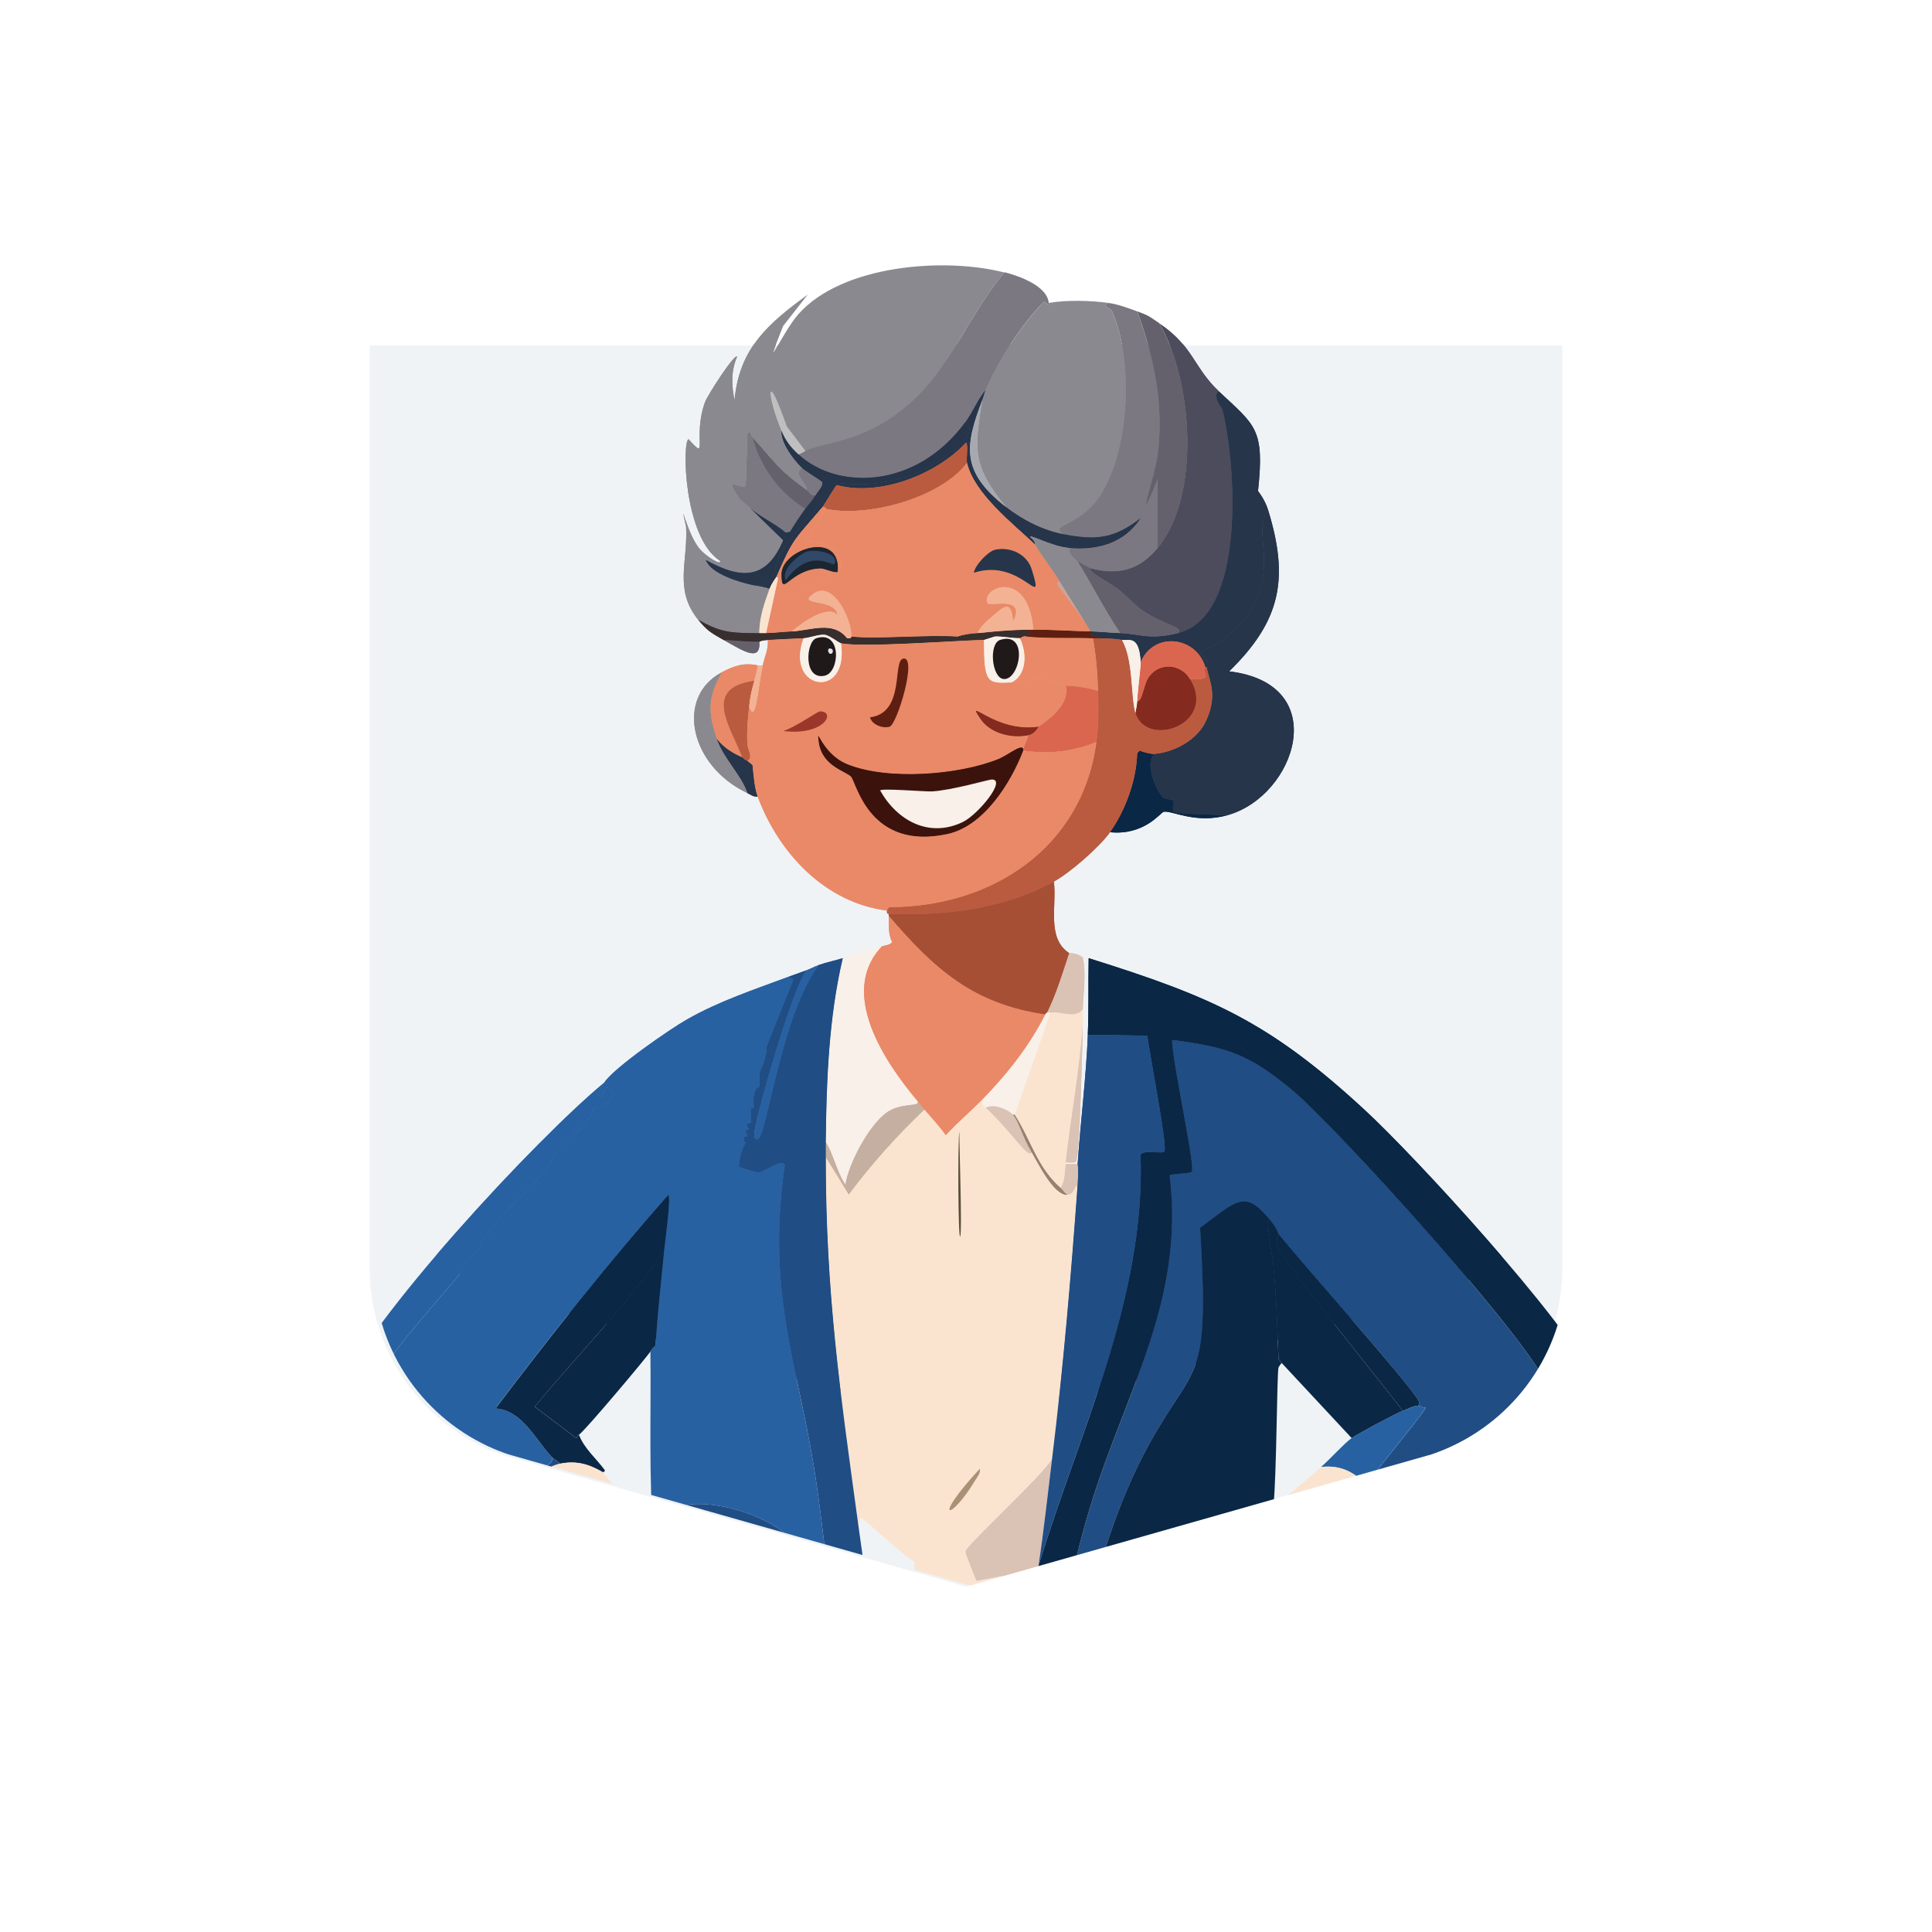 <?xml version="1.0" encoding="UTF-8"?>
<svg id="Layer_2" data-name="Layer 2" xmlns="http://www.w3.org/2000/svg" xmlns:xlink="http://www.w3.org/1999/xlink" viewBox="0 0 355 355">
  <defs>
    <style>
      .cls-1 {
        clip-path: url(#clippath);
      }

      .cls-2 {
        clip-path: url(#clippath-1);
      }

      .cls-3 {
        clip-rule: evenodd;
        fill: none;
      }

      .cls-3, .cls-4, .cls-5, .cls-6, .cls-7, .cls-8, .cls-9, .cls-10, .cls-11, .cls-12, .cls-13, .cls-14, .cls-15, .cls-16, .cls-17, .cls-18, .cls-19, .cls-20, .cls-21, .cls-22, .cls-23, .cls-24, .cls-25, .cls-26, .cls-27, .cls-28, .cls-29, .cls-30, .cls-31, .cls-32, .cls-33, .cls-34, .cls-35, .cls-36 {
        stroke-width: 0px;
      }

      .cls-4 {
        fill: #eff3f6;
        fill-rule: evenodd;
      }

      .cls-5 {
        fill: #f3b294;
      }

      .cls-6 {
        fill: #f8f0e9;
      }

      .cls-7 {
        fill: #4c4c5c;
      }

      .cls-8 {
        fill: #5e1f11;
      }

      .cls-9 {
        fill: #7b7881;
      }

      .cls-10 {
        fill: #26354a;
      }

      .cls-11 {
        fill: #594e3c;
      }

      .cls-12 {
        fill: #2861a1;
      }

      .cls-13 {
        fill: #9b362a;
      }

      .cls-14 {
        fill: #96816f;
      }

      .cls-15 {
        fill: #314969;
      }

      .cls-16 {
        fill: #3c130c;
      }

      .cls-17 {
        fill: #392e2e;
      }

      .cls-18 {
        fill: #852a1f;
      }

      .cls-19 {
        fill: #0a2745;
      }

      .cls-20 {
        fill: #1c2630;
      }

      .cls-21 {
        fill: #a8a9b0;
      }

      .cls-22 {
        fill: #1f191a;
      }

      .cls-23 {
        fill: #204d84;
      }

      .cls-24 {
        fill: #c5afa0;
      }

      .cls-25 {
        fill: #e0e5ec;
      }

      .cls-26 {
        fill: #c8a59a;
      }

      .cls-27 {
        fill: #dac2b4;
      }

      .cls-28 {
        fill: #db664f;
      }

      .cls-29 {
        fill: #bfbfbf;
      }

      .cls-30 {
        fill: #aa9075;
      }

      .cls-31 {
        fill: #a64f35;
      }

      .cls-32 {
        fill: #ba5b40;
      }

      .cls-33 {
        fill: #8b8990;
      }

      .cls-34 {
        fill: #65616c;
      }

      .cls-35 {
        fill: #ea8967;
      }

      .cls-36 {
        fill: #fae4cf;
      }
    </style>
    <clipPath id="clippath">
      <path class="cls-3" d="m68.64,63.29h219.17v169.5c0,14.57-8.59,27.13-21,32.93-1.22.57-2.49,1.08-3.78,1.52h0s-84.8,24.1-84.8,24.1l-84.8-24.1h0c-1.3-.43-2.56-.94-3.78-1.51-12.41-5.8-21-18.36-21-32.93V63.29Z"/>
    </clipPath>
    <clipPath id="clippath-1">
      <path class="cls-3" d="m68.64,34.3h219.17v169.5c0,14.57-8.59,27.13-21,32.93-1.22.57-2.49,1.08-3.78,1.52h0s-84.8,24.1-84.8,24.1l-84.8-24.1h0c-1.3-.43-2.56-.94-3.78-1.51-12.41-5.8-21-18.36-21-32.93V34.3Z"/>
    </clipPath>
  </defs>
  <path class="cls-4" d="m67.91,63.48h219.17v169.5c0,14.57-8.59,27.13-21,32.93-1.22.57-2.49,1.08-3.78,1.52h0s-84.8,24.1-84.8,24.1l-84.8-24.1h0c-1.3-.43-2.56-.94-3.78-1.51-12.41-5.8-21-18.36-21-32.93V63.48Z"/>
  <g class="cls-1">
    <g>
      <path class="cls-35" d="m118.26,282.08c.67.53,1.14,1.02,1.88,1.56,6.1,4.48,27.67,17.8,34.09,19.7,0,.2-.73.62-.78.63-1.7.29-29.24.05-34.56,0-4.59-5.86-13.46-9.86-10.32-18.61.31-.87,2.51-3.75,3.28-4.22,3.89-2.36,5.25.03,6.41.94Z"/>
      <path class="cls-32" d="m115.76,277.7c1.24.32,2.24,3.06,2.5,4.38-1.16-.91-2.52-3.3-6.41-.94-.78.47-2.97,3.35-3.28,4.22-3.14,8.75,5.73,12.75,10.32,18.61-3.54-.04-7.09.08-10.63,0-1.14-1.13-3.08-4.35-3.44-5.63-2.97-10.67,3.08-22.67,10.95-20.64Z"/>
      <g>
        <path class="cls-33" d="m131.71,135.72c1.17,3.58,4.66,6.84,5.63,10.01-10.66-5.03-13.26-17.72-4.69-22.2-2.56,4.69-2.63,7.05-.94,12.2Z"/>
        <path class="cls-10" d="m136.4,139.16c.23.17.58.58.94.63l.94.78c.18,1.74.33,4.17.94,5.79-.73.12-1.28-.34-1.88-.63-.97-3.16-4.45-6.43-5.63-10.01,1.81,2.4,4.46,3.27,4.69,3.44Z"/>
      </g>
      <g>
        <path class="cls-27" d="m193.32,268.01c-.81,6.54-1.52,13.2-2.5,19.7-.82,5.43-2.23,10.79-2.81,16.26-.91.06-1.84.28-2.81.31v-14.86l-5.79,1.09c-.42-1-2.1-5.05-2.03-5.47.2-1.15,14.3-14.05,15.95-17.04Z"/>
        <g>
          <path class="cls-6" d="m162.05,173.87c-8.07,8.47.47,21.24,6.57,28.46.35,1.03-2.23.3-4.85,1.56-3.64,1.76-7.82,9.74-8.44,13.76-1.59-2.41-2.29-5.86-3.6-7.82.12-11.24.55-22.8,3.13-33.78,2.43-.83,4.77-1.43,7.19-2.19Z"/>
          <path class="cls-24" d="m169.87,203.9c-5.07,4.83-9.74,10.02-13.92,15.64q-2.11-3.44-4.22-6.88c0-.94-.01-1.88,0-2.81,1.3,1.96,2,5.4,3.6,7.82.63-4.02,4.81-12,8.44-13.76,2.62-1.26,5.19-.54,4.85-1.56.42.49.89,1.16,1.25,1.56Z"/>
          <g>
            <path class="cls-36" d="m198.95,188.26c-.58,8.46-2.17,16.9-3.13,25.33-.01.1.01.21,0,.31-.16,1.4-.1,3.18-.94,4.38-4.34-3.82-5.45-8.78-8.44-13.45q3.28-9.38,6.57-18.76c2-.37,4.46,1.21,5.94-.63-.03.93.07,1.79,0,2.81Z"/>
            <path class="cls-27" d="m198.95,185.45c-1.48,1.84-3.94.25-5.94.63h-.63c1.7-3.44,2.85-7.31,4.07-10.95.11.07,1.12-.18,2.5.78.67,3.23.11,6.28,0,9.54Z"/>
            <path class="cls-27" d="m195.82,213.59c.96-8.43,2.55-16.88,3.13-25.33-.05,2.96-.52,24.15-1.25,25.18-.24.34-1.41.08-1.88.16Z"/>
            <path class="cls-27" d="m198.01,213.91c-.01.19.24.39,0,3.75-.72.6-.61,1.79-1.88,1.88-.55-.29-.86-.9-1.25-1.25.84-1.2.78-2.98.94-4.38h2.19Z"/>
            <path class="cls-6" d="m193.01,186.07q-3.28,9.38-6.57,18.76h-.31c-1.06-1.08-3.75-2.1-5-1.25-.36-.33-.82-.42-.63-1.56,4.58-4.69,8.6-9.77,11.57-15.64.22-.43.3-.29.31-.31h.63Z"/>
            <path class="cls-27" d="m186.13,204.84c1.03,1.05,1.69,3.93,3.44,6.88-.58,1.48-3.75-3.86-8.44-8.13,1.26-.85,3.94.17,5,1.25Z"/>
          </g>
        </g>
        <g>
          <path class="cls-36" d="m181.13,203.58c4.69,4.27,7.86,9.61,8.44,8.13,1.11,1.87,4.06,8,6.57,7.82,1.27-.09,1.16-1.27,1.88-1.88-1.22,16.81-2.63,33.6-4.69,50.35-1.65,3-15.75,15.89-15.95,17.04-.07.42,1.62,4.48,2.03,5.47l5.79-1.09v14.86c-5.46.2-10.96-.15-16.42,0l-.78-17.36c-1.52-.52-9.22-8.02-9.85-7.97-.31.02.08.95-.47.94-3.31-24.16-5.95-42.32-5.94-67.24q2.11,3.44,4.22,6.88c4.18-5.62,8.85-10.81,13.92-15.64,1.36,1.53,2.73,3.02,3.91,4.69,2.11-2.31,4.54-4.34,6.72-6.57-.2,1.14.26,1.23.63,1.56Z"/>
          <path class="cls-14" d="m194.89,218.28c.4.35.7.96,1.25,1.25-2.51.18-5.46-5.95-6.57-7.82-1.75-2.95-2.41-5.83-3.44-6.88h.31c3,4.66,4.1,9.63,8.44,13.45Z"/>
          <path class="cls-30" d="m180.03,269.89c.2.72-.45,1.48-.78,2.03-4.74,7.86-8.17,7.6.78-2.03Z"/>
          <path class="cls-11" d="m176.28,207.96c-.03,2.5.54,18.35.16,19.23-.4.9-.46-17.79-.16-19.23Z"/>
        </g>
      </g>
      <g>
        <path class="cls-12" d="m144.85,179.5l.94.47-5,12.51c.3,1.46-1.18,4.43-1.25,4.69-.05.2.03,2.38,0,2.5-.02.08-.65.07-.94,1.25-.46,1.86.03,2.38,0,2.5-.06.26-.56.05-.63.31-.1.43.03,2.38,0,2.5-.06.26-.57.05-.63.31-.16.71.32.89.31.94-.06.26-.57.05-.63.31-.09.44.4.5.31.94-.05.26-.57.05-.63.31-.15.72.32.89.31.94-.05.24-1.07,1.44-1.25,4.38.07.18,3.37,1.11,3.6,1.09,1.02-.07,4.29-2.66,4.85-1.41-3.33,23.2,2.06,35.56,5.32,55.36,1.78,10.8,2.48,21.79,4.69,32.53-3.08,2.44-2.72-10.2-6.88-16.89-3.56-5.73-14.24-9.26-20.48-8.6-7.46.79.34,12.9-6.72,6.57-.99-11.55-.48-23.13-.63-34.71.25-.45.57-.75.94-1.09.32-5.8,1.02-11.57,1.56-17.36.13-1.4,1.32-9.91.78-10.32-11.12,12.63-21.6,25.83-31.74,39.25,4.92.37,7.2,5.57,10.32,8.91.57,1.31-1.42,1.65-2.35,2.5-7.44,6.82-7.63,13.47-9.07,14.39q-8.84,2.81-17.67,5.63c-3.12-1.6-3.85-2.89-5.94-5.32-.04-2.78-2.9-4.27-2.81-4.53,3.14-.81-2.95-2.46-.16-3.91.34-.17,1.74.25,2.03-.16.53-.74-.81-2.64-.63-3.13.12-.32,1.13.26,1.41-.16.92-1.37-1.59-2.04-.31-2.81,2.84,1.28,3.88.45,2.97-2.35-.1-.32-.78,0-.94-.31-.47-.98.7-.72.63-1.56-.58-6.24-.97-8.78,2.19-14.7,2.28-4.26,10.42-13,13.76-17.2.07-.09-.05-.76,0-1.25l4.07-3.75c-.89-.94,1.53-2.32,1.88-3.44,3.95-5.03,8.79-8.23,11.26-13.14,2.35-2.51,8.32-7.87,7.19-8.76,4.96-1.15,3.73-3.9,2.66-3.91-.98,0-.45,2.29-1.72,1.41.38-.81.77-1.59,1.25-2.35,1.69-2.64,12.05-9.8,15.17-11.57,5.95-3.38,12.24-5.44,18.61-7.82Z"/>
        <path class="cls-23" d="m257.44,284.9c-.7-2.59-2.06-5.34-3.13-7.82-1.09-2.53-2.79-4.26-2.81-4.53-.07-.87,9.65-12.13,10.48-13.92-.6.11-.8-.31-1.41-.31.28-.4.24-.69,0-1.09-2.18-3.68-20.41-23.98-25.65-30.49-.08-.1-.24-.95-1.25-2.19-4.91-6.01-6.07-4.17-13.14,1.09,1.75,29.16-.87,24.26-9.38,39.72-6.12,11.11-9.64,23.49-12.51,35.81-.84.37-3.16,1.99-3.75,2.19l-1.25.63c2.12-8.9,3.93-17.98,6.57-26.74,6.46-21.4,17.54-38.06,14.7-61.3.18-.26,3.84-.32,4.07-.63.72-.99-3.81-21.26-3.6-24.24,10.23,1.3,14.13,2.67,21.89,9.07,8.18,6.75,44.05,46.4,47.07,54.57,6.08,16.43-13.11,28.02-26.9,30.18Z"/>
        <path class="cls-19" d="m292.15,282.08c-3.21-.02-6.2,4.63-10.79,7.82-6.97,4.84-15.24,7.47-23.14,10.32-1.29-.33,1.81-4.32.16-4.38.51-3.47.13-6.31-.63-9.7-.09-.39-.21-.87-.31-1.25,13.78-2.16,32.97-13.75,26.9-30.18-3.02-8.17-38.88-47.82-47.07-54.57-7.76-6.4-11.67-7.77-21.89-9.07-.21,2.98,4.31,23.24,3.6,24.24-.22.31-3.88.37-4.07.63,2.84,23.23-8.24,39.9-14.7,61.3-2.64,8.76-4.45,17.84-6.57,26.74-1.86.08-3.77-.11-5.63,0,.58-5.47,1.99-10.83,2.81-16.26,7.54-24.84,19.65-48.99,18.76-75.53.45-1.02,3.98-.07,4.38-.63.62-.88-2.88-18.73-3.13-21.27l-10.95-.16c.2-4.74.07-9.35.16-14.07,22.73,7.12,33.17,11.7,50.66,27.83,9.65,8.9,36.41,38.2,41.75,48.94,4.7,9.46,4.85,19.96-.31,29.24Z"/>
        <path class="cls-23" d="m154.86,176.06c-2.58,10.98-3,22.53-3.13,33.78-.01.94,0,1.88,0,2.81,0,24.92,2.63,43.08,5.94,67.24,1.09,7.98,2.28,15.96,3.44,23.92-2.62.43-4.49.24-6.88-.47-6.42-1.9-27.99-15.22-34.09-19.7v-.63c7.06,6.33-.73-5.78,6.72-6.57,6.24-.66,16.92,2.87,20.48,8.6,4.16,6.69,3.8,19.33,6.88,16.89-2.21-10.74-2.91-21.73-4.69-32.53-3.26-19.8-8.65-32.15-5.32-55.36-.56-1.25-3.83,1.34-4.85,1.41-.23.02-3.53-.92-3.6-1.09.18-2.93,1.2-4.14,1.25-4.38,0-.05-.47-.22-.31-.94.05-.26.57-.06.63-.31.09-.44-.4-.5-.31-.94.05-.26.57-.05.63-.31.01-.05-.47-.23-.31-.94.06-.26.57-.05.63-.31.03-.12-.1-2.07,0-2.5.06-.26.56-.05.63-.31.03-.12-.46-.64,0-2.5.29-1.18.92-1.18.94-1.25.03-.12-.05-2.3,0-2.5.07-.26,1.55-3.23,1.25-4.69l5-12.51-.94-.47c1.15-.43,2.28-.83,3.44-1.25-2.63,2.81-9.88,28.6-9.7,30.18.06.49.02,1.2.78.78,1.48-.82,4.37-23.16,11.1-31.9,1.52-.53,3.26-.87,4.38-1.25Z"/>
        <path class="cls-23" d="m190.82,287.71c.98-6.5,1.7-13.17,2.5-19.7,2.06-16.75,3.47-33.55,4.69-50.35.24-3.36-.01-3.57,0-3.75.55-7.93,1.55-15.8,1.88-23.77l10.95.16c.24,2.53,3.75,20.39,3.13,21.27-.39.55-3.93-.4-4.38.63.88,26.54-11.23,50.69-18.76,75.53Z"/>
        <path class="cls-12" d="m111.07,198.89c-.48.75-.87,1.54-1.25,2.35,1.27.89.74-1.41,1.72-1.41,1.07,0,2.3,2.76-2.66,3.91,1.12.89-4.84,6.24-7.19,8.76-2.47,4.9-7.31,8.11-11.26,13.14-.35,1.12-2.77,2.5-1.88,3.44l-4.07,3.75c-.05.49.07,1.16,0,1.25-3.34,4.2-11.49,12.94-13.76,17.2-3.16,5.92-2.77,8.46-2.19,14.7.08.85-1.09.58-.63,1.56.15.32.84,0,.94.31.91,2.79-.13,3.63-2.97,2.35-1.27.77,1.23,1.45.31,2.81-.28.42-1.29-.16-1.41.16-.18.49,1.15,2.39.63,3.13-.29.4-1.7-.02-2.03.16-2.79,1.45,3.29,3.1.16,3.91-.08.26,2.78,1.75,2.81,4.53-2.25-2.61-3.79-5.26-5.63-8.13-2.01-6.99-1.45-13.77,1.25-20.48,5.5-13.63,36.5-46.98,49.1-57.39Z"/>
        <path class="cls-19" d="m292.15,282.08c-6.77,12.17-25.35,20.75-38.78,21.89,3.32-2.2,4.43-4.24,5-8.13,1.66.06-1.45,4.05-.16,4.38,7.91-2.85,16.17-5.48,23.14-10.32,4.59-3.19,7.58-7.84,10.79-7.82Z"/>
        <path class="cls-12" d="m148.29,178.25c.71-.26,1.45-.68,2.19-.94-6.74,8.74-9.62,31.08-11.1,31.9-.76.42-.72-.29-.78-.78-.19-1.58,7.06-27.37,9.7-30.18Z"/>
        <g>
          <path class="cls-19" d="m122.02,229.86c-7.03,10.18-15.87,19.08-23.77,28.62l7.66,5.79c.24-.31.04-.39.47-.63.97,2.52,3.14,4.32,4.69,6.41.27.37-.33.45-.31.47-2.54-1.48-4.83-2.17-7.82-1.56-.4-.5-1.14-.8-1.56-1.25-3.12-3.34-5.4-8.54-10.32-8.91,10.14-13.42,20.62-26.62,31.74-39.25.53.41-.65,8.92-.78,10.32Z"/>
          <path class="cls-19" d="m122.02,229.86c-.54,5.78-1.24,11.55-1.56,17.36-.37.35-.69.64-.94,1.09-.49.88-12.25,14.84-13.14,15.32-.43.24-.23.32-.47.63l-7.66-5.79c7.9-9.54,16.74-18.43,23.77-28.62Z"/>
        </g>
        <g>
          <path class="cls-19" d="m66.35,284.9c2.09,2.43,2.83,3.72,5.94,5.32,3.49,1.79,14.59,4.81,19.08,5.63.22.75.6,1.49.94,2.19,1.13,2.34,2.67,3.78,4.38,5.63-12.99-2.08-32.1-13.49-35.97-26.9,1.84,2.87,3.38,5.52,5.63,8.13Z"/>
          <path class="cls-23" d="m102.94,268.95c-6.89,1.39-14.81,15.86-11.57,26.9-4.49-.82-15.59-3.84-19.08-5.63q8.84-2.81,17.67-5.63c1.44-.92,1.63-7.57,9.07-14.39.93-.85,2.92-1.19,2.35-2.5.43.46,1.16.75,1.56,1.25Z"/>
        </g>
        <g>
          <path class="cls-19" d="m233.67,224.54c-1.75-1.31-.05,4.21.31,7.97.54,5.69.75,11.49.94,17.2l.63.78c-.19-.01-.61.73-.63.78-.3,1.24-.34,20.2-.94,25.49-.13,1.14,0,.89,0,.94-.15.98-.53,1.92-.31,2.97-.6,1.63-9.48,6.66-11.57,7.97-7.58,4.75-15.27,8.9-23.46,12.51,2.87-12.32,6.39-24.7,12.51-35.81,8.52-15.46,11.13-10.56,9.38-39.72,7.07-5.26,8.22-7.11,13.14-1.09Z"/>
          <g>
            <path class="cls-19" d="m233.67,224.54c1.01,1.24,1.17,2.09,1.25,2.19-.11.68-.49,1.29-.31,2.03.63,2.67,19.94,26.08,23.14,30.49-1.25.45-8.31,4.24-9.38,5q-6.41-6.88-12.82-13.76l-.63-.78c-.18-5.71-.39-11.51-.94-17.2-.36-3.77-2.06-9.29-.31-7.97Z"/>
            <path class="cls-19" d="m260.56,258.31c-.91,0-1.92.61-2.81.94-3.21-4.42-22.52-27.82-23.14-30.49-.17-.74.2-1.35.31-2.03,5.24,6.51,23.47,26.81,25.65,30.49.24.4.28.69,0,1.09Z"/>
          </g>
        </g>
        <path class="cls-12" d="m260.56,258.31c.61,0,.81.43,1.41.31-.82,1.79-10.55,13.04-10.48,13.92.02.27,1.73,2.01,2.81,4.53-2.8-4.27-5.95-8.2-11.57-7.51,1.66-1.43,4.24-4.33,5.63-5.32,1.07-.76,8.13-4.55,9.38-5,.9-.33,1.91-.94,2.81-.94Z"/>
      </g>
      <g>
        <g>
          <path class="cls-27" d="m258.37,295.84c-.58,3.9-1.68,5.93-5,8.13-3.44.29-6.94-.39-10.32-.31,2.95-2.04,3.67-7.23,3.44-10.63q5.63-3.44,11.26-6.88c.76,3.39,1.14,6.22.63,9.7Z"/>
          <path class="cls-36" d="m254.31,277.08c1.07,2.48,2.43,5.23,3.13,7.82.1.38.23.86.31,1.25q-5.63,3.44-11.26,6.88c-.05-.78-.4-2.34-.63-3.13-1.39-4.98-6.77-10.8-11.88-12.2,0-.05-.13.2,0-.94,3.09-2.17,5.9-4.74,8.76-7.19,5.62-.69,8.77,3.24,11.57,7.51Z"/>
        </g>
        <g>
          <path class="cls-35" d="m241.49,293.65c-3.71,3.26-7.59,6.37-10.95,10.01-4.79.05-33.47,1.02-35.5.31-.24-.08-.16-.41-.16-.63.6-.2,2.91-1.82,3.75-2.19,8.19-3.61,15.87-7.76,23.46-12.51,4.31.42,8.44,2.43,12.67,3.13,4.86.8,8.61-.77,6.72,1.88Z"/>
          <path class="cls-32" d="m245.86,289.9c.22.79.57,2.35.63,3.13.23,3.41-.49,8.6-3.44,10.63-4.22.1-8.32-.04-12.51,0,3.36-3.64,7.23-6.75,10.95-10.01,1.44-1.27,2.9-2.53,4.38-3.75Z"/>
          <path class="cls-35" d="m245.86,289.9c-1.48,1.22-2.94,2.49-4.38,3.75,1.89-2.65-1.86-1.07-6.72-1.88-4.23-.7-8.36-2.71-12.67-3.13,2.09-1.31,10.97-6.34,11.57-7.97-.22-1.05.16-1.99.31-2.97,5.12,1.39,10.5,7.22,11.88,12.2Z"/>
        </g>
      </g>
      <g>
        <path class="cls-33" d="m192.7,55.66c3.28-.56,7.64-.46,10.95,0-1.28.65.43.98.63,1.41,4.08,8.97,3.33,25.76-2.19,34.09-3.76,5.67-9.66,5.29-6.57,7.04-3.84-.72-7.56-2.62-10.63-5-6.09-7.54-5.96-10.22-4.38-19.7.23-.61.38-1.3.63-1.88,2.29-5.37,6.63-12.13,10.79-16.26.86,1.04.74.32.78.31Z"/>
        <path class="cls-7" d="m223.97,71.92c-1.38.79.57,3.07.63,3.28,2.5,9.74,4.53,38.01-8.13,41.13,1.18-1.1-2.58-1.49-6.41-4.07-1.48-1-3.2-2.93-4.69-4.07-1.7-1.29-5.89-3.35-4.85-3.75,5.21,1.33,8.95.14,12.2-3.75,7.94-9.53,6.49-30.73.31-41.28,6.22,4.15,6.33,8.18,10.95,12.51Z"/>
        <path class="cls-9" d="m208.96,57.22c3.14,8.58,4.94,17.25,3.75,26.43-.48,3.71-4.49,15.32,0,4.38v12.67c-3.25,3.9-6.99,5.09-12.2,3.75-.58-.15-1.78-1-2.5-1.25-.08-.13-1.74-1.24-1.56-2.5,5.24.46,10.16-.86,13.14-5.47-4.88,3.77-8.1,4.09-14.07,2.97-3.1-1.74,2.81-1.36,6.57-7.04,5.52-8.33,6.27-25.12,2.19-34.09-.2-.43-1.91-.76-.63-1.41,1.85.26,3.58.92,5.32,1.56Z"/>
        <path class="cls-10" d="m233.04,93.81c-2.8,3.37,1.11,8.93-2.19,16.42-1.94,4.39-6.03,7.67-10.32,9.7,2.51,2.48,1.21,2.8,1.25,2.97.03-.39-.31-.29-.31-.31-1.57-5.54-9.33-6.75-11.88-.94-.27-5.09-2.18-3.84-3.44-4.07-1.63-.29-2.78-.24-4.38-.31.17-1.23-1.45.66-1.25-1.25,1.76.05,3.53.26,5.32.31,3.41.1,5.28,1.32,10.63,0,12.66-3.11,10.63-31.38,8.13-41.13-.06-.22-2-2.5-.63-3.28,6.76,6.34,8.4,6.85,7.19,18.3.83,1.12,1.47,2.25,1.88,3.6Z"/>
        <path class="cls-34" d="m213.03,59.41c6.17,10.56,7.63,31.75-.31,41.28v-12.67c-4.49,10.94-.48-.67,0-4.38,1.19-9.18-.62-17.84-3.75-26.43,2.34.87,2.14.9,4.07,2.19Z"/>
        <g>
          <path class="cls-10" d="m233.04,93.81c3.81,12.45,2.37,20.23-7.19,29.55,19.16,2.29,12.25,22.94-.31,26.43-1.09-.06-9.53-.18-9.85-.63-.4-.55.03-1.69-.16-2.03-.14-.24-1.66-.41-1.72-.47-1.56-1.54-3.48-6.52-1.72-8.13,3.56-.28,7.73-2.45,9.38-5.79,2.35-4.75.82-7.54.31-9.85-.04-.17,1.26-.49-1.25-2.97,4.29-2.02,8.38-5.31,10.32-9.7,3.3-7.49-.61-13.05,2.19-16.42Z"/>
          <path class="cls-19" d="m212.09,138.53c-1.76,1.61.16,6.59,1.72,8.13.06.06,1.58.23,1.72.47.19.34-.24,1.49.16,2.03.32.44,8.76.56,9.85.63-5.94,1.65-10.23-.94-11.73-.63-.53.11-3.53,4.39-9.85,3.75,2.87-4.03,4.89-9.67,5-14.54l.47-.47c.54.3,2.14.67,2.66.63Z"/>
        </g>
        <path class="cls-34" d="m139.53,117.89c.24,3.8-2.79,1.83-6.57-.31,2.21.09,4.34.38,6.57.31Z"/>
        <path class="cls-10" d="m180.5,73.48c-3.21,8.43-4.02,13.18,4.38,19.7,3.07,2.39,6.79,4.28,10.63,5,5.98,1.12,9.19.8,14.07-2.97-2.98,4.61-7.9,5.94-13.14,5.47-3.24-.29-7.02-2.52-7.19-2.03,1.1.85.9,1.33.94,1.41-4.07-3.84-11.19-9.37-12.51-15.01-.16-.67.27-3.43-.16-3.75-5.45,5.88-15.93,9.98-23.77,7.82-.23.08-2.23,3.55-2.66,4.07-5.07,6.02-5.2,5.35-8.44,12.82-.05.12-.87,1.13-1.25,2.19-.9-.35-1.88-.43-2.81-.63,4.17.42,3.33-3.25,5-6.1,2-3.4,7.37-8.76,9.85-12.67.74-.35,7.02,1.56,15.64-2.19,2.45-1.07,11.76-6.78,8.29-9.07,1.4-1.91,2.22-4.14,3.75-5.94-.25.58-.39,1.27-.63,1.88Z"/>
        <path class="cls-9" d="m138.28,80.36c1.42,5.39,4.94,10.2,9.7,13.14-.98,1.35-1.94,2.8-2.81,4.22l-.78.16c-2.09-1.78-4.69-2.83-6.72-4.69-.6-.55-1.4-1.05-1.88-1.72-3.02-4.29.13-1.54,1.25-2.19l.31-9.7c.67-.56.6.41.94.78Z"/>
        <path class="cls-34" d="m148.29,90.06c.54.38.68,1.17,1.56.94-.52.93-1.26,1.66-1.88,2.5-4.76-2.93-8.28-7.75-9.7-13.14,4.09,4.46,4.61,5.87,10.01,9.7Z"/>
        <g>
          <path class="cls-33" d="m184.57,50.03c-6.24,7.4-9.81,17.22-17.04,23.77-8.65,7.83-16.4,7.34-19.55,9.07l-3.44-4.53c-3.8-11-3.68-5.75-.94.78-.12,2.37,2.16,5.24,3.75,6.88-1.64,1.2.89,2.66.94,4.07-5.4-3.83-5.91-5.23-10.01-9.7-.34-.37-.27-1.35-.94-.78l-.31,9.7c-1.12.65-4.27-2.1-1.25,2.19.47.67,1.28,1.17,1.88,1.72l6.25,6.1c-3.11,7.29-7.72,7.21-14.23,3.6.9,2.53,6.04,4.1,8.91,4.69.94.19,1.92.27,2.81.63-.95,2.61-1.89,5.3-1.88,8.13-4.73-.04-6.9.05-11.26-2.5-4.44-5.56-1.85-10.52-2.19-17.04-1.37-6.29.12,1.27,2.5,4.07,1.13,1.33,4.02,3.14,3.75,2.19-6.79-4.35-6.98-22.16-5.79-22.36,3.78,4.23.69-.13,2.97-6.72.47-1.36,5.59-9.23,5.94-8.44-1.13,2.55-1.03,5.31-.47,7.97.86-9.5,6.16-14.1,13.45-19.39l-4.53,5.79c-4.14,10.47-.21,1.23,2.81-2.19,8.04-9.08,26.83-10.49,37.84-7.66Z"/>
          <path class="cls-9" d="m192.7,55.66s.08.72-.78-.31c-4.16,4.13-8.5,10.89-10.79,16.26-1.53,1.8-2.36,4.03-3.75,5.94-9.02,12.36-23.57,12.54-30.65,5.94.44-.17.83-.4,1.25-.63,3.15-1.73,10.9-1.24,19.55-9.07,7.23-6.55,10.81-16.37,17.04-23.77,2.71.69,7.84,2.51,8.13,5.63Z"/>
          <path class="cls-10" d="m138.59,107.57c-2.87-.59-8.01-2.16-8.91-4.69,6.51,3.61,11.12,3.7,14.23-3.6l-6.25-6.1c2.03,1.86,4.64,2.91,6.72,4.69l.78-.16c.87-1.43,1.83-2.88,2.81-4.22.62-.85,1.36-1.57,1.88-2.5.42-.74,1.27-1.47,1.25-2.35-.07-.25-3.16-2.04-3.75-2.66-1.6-1.64-3.87-4.51-3.75-6.88.8,1.9,1.63,2.98,3.13,4.38,7.07,6.59,21.63,6.42,30.65-5.94,3.47,2.29-5.84,8-8.29,9.07-8.62,3.75-14.9,1.84-15.64,2.19-2.48,3.91-7.85,9.27-9.85,12.67-1.68,2.84-.83,6.51-5,6.1Z"/>
          <path class="cls-29" d="m147.98,82.87c-.42.23-.81.45-1.25.63-1.5-1.39-2.33-2.48-3.13-4.38-2.74-6.53-2.86-11.78.94-.78l3.44,4.53Z"/>
        </g>
        <path class="cls-9" d="m149.85,91c-.89.23-1.02-.55-1.56-.94-.05-1.41-2.58-2.87-.94-4.07.6.61,3.69,2.41,3.75,2.66.02.88-.84,1.6-1.25,2.35Z"/>
        <path class="cls-21" d="m184.88,93.19c-8.4-6.52-7.59-11.28-4.38-19.7-1.58,9.48-1.71,12.16,4.38,19.7Z"/>
        <path class="cls-34" d="m200.52,104.44c-1.04.4,3.15,2.46,4.85,3.75,1.49,1.13,3.21,3.07,4.69,4.07,3.83,2.57,7.59,2.96,6.41,4.07-5.35,1.32-7.22.1-10.63,0-2.83-4.21-5.16-8.86-7.82-13.14.72.25,1.92,1.1,2.5,1.25Z"/>
        <path class="cls-33" d="m196.45,100.69c-.18,1.26,1.49,2.38,1.56,2.5,2.65,4.28,4.99,8.93,7.82,13.14-1.79-.05-3.55-.27-5.32-.31-.1,0-.21,0-.31,0v-.31l-5.63-9.07c-1.36-2.25-3.13-4.39-4.38-6.57-.04-.07.16-.55-.94-1.41.18-.49,3.96,1.75,7.19,2.03Z"/>
      </g>
      <g>
        <path class="cls-27" d="m104.82,298.35c.36,1.28,2.3,4.5,3.44,5.63-3.03-.07-6.22-.21-9.23.31-.67-.31-1.64-.51-2.35-.63-1.71-1.85-3.25-3.29-4.38-5.63,4.13-.65,8.43-.4,12.51.31Z"/>
        <path class="cls-36" d="m110.76,270.51c1.9,2.55,6.42,6.64,5,7.19-7.87-2.03-13.91,9.97-10.95,20.64-4.08-.71-8.38-.96-12.51-.31-.34-.7-.72-1.44-.94-2.19-3.24-11.04,4.68-25.51,11.57-26.9,2.98-.6,5.27.08,7.82,1.56Z"/>
      </g>
      <g>
        <path class="cls-32" d="m201.77,117.27c1.6.07,2.75.03,4.38.31,2.15,3.65,1.6,10.57,2.5,13.45,2.04,6.52,15.02,2.07,10.01-6.25,4.65.13,2.15-.66,2.81-2.19,0,.02.35-.08.31.31.51,2.31,2.04,5.11-.31,9.85-1.66,3.34-5.83,5.5-9.38,5.79-.52.04-2.12-.33-2.66-.63l-.47.47c-.12,4.88-2.13,10.52-5,14.54-1.96,2.74-7.3,7.41-10.32,9.07-9.13,5.01-20.08,6.34-30.34,5.94,0-.03-.43.11-.31-.63-.03-.19.41-.63.47-.63,18.73-.01,35.41-10.83,38-30.34.41-3.11.4-6.26.31-9.38-.1-3.33-.36-6.42-.94-9.7.31.01.63-.01.94,0Z"/>
        <g>
          <path class="cls-35" d="m192.07,186.38c-2.97,5.86-7,10.95-11.57,15.64-2.18,2.23-4.62,4.25-6.72,6.57-1.18-1.67-2.55-3.17-3.91-4.69-.36-.41-.83-1.07-1.25-1.56-6.1-7.22-14.64-19.99-6.57-28.46.59-.18,1.55-.25,1.88-.78-.87-1.79-.48-3.19-.63-4.85,8.38,9.78,15.5,16.21,28.77,18.14Z"/>
          <path class="cls-31" d="m193.64,161.99c.58,4.41-1.38,10.39,2.81,13.14-1.22,3.64-2.37,7.51-4.07,10.95,0,.02-.09-.12-.31.31-13.27-1.93-20.39-8.36-28.77-18.14,0-.1.02-.22,0-.31,10.26.39,21.21-.93,30.34-5.94Z"/>
        </g>
        <path class="cls-17" d="m139.53,116.33c.42,0,.83,0,1.25,0,1.57-.03,3.11-.26,4.69-.31,3.37-.12,7.57-2.07,10.16,1.25.92.13.74-.32.78-.31,4.6.51,14.02-.38,19.55,0,.91-.35,2.62-.6,3.6-.63,1-.03,4.09-.53,9.07-.63,0,.55.86.14.94.47.06.27-.94.43-.94.78-.77-.16-1.01.31-1.25.31-1.32.04-3.05-.35-4.53-.31-.12,0-1.93.62-2.03.63-5.44.13-22.11,1.42-26.27.63-.41-.08-2.11-1.46-2.97-1.56-1.12-.13-2.9.59-3.91.63-2.19.08-4.38.21-6.57.31-1.27.06-1.48.31-1.56.31-2.23.06-4.36-.22-6.57-.31-2.25-1.28-3-1.65-4.69-3.75,4.36,2.56,6.53,2.46,11.26,2.5Z"/>
        <path class="cls-35" d="m188.63,116.95c4.06.4,8.14.14,12.2.31.57,3.27.84,6.37.94,9.7-3.57-1.01-5.64-.88-5.94-.94-1.45-.29-2.96-1.15-4.53-1.25-1.85.01-3.64.54-5.47.63,2.92-1.35,2.87-5.56,1.56-8.13.24,0,.48-.48,1.25-.31Z"/>
        <path class="cls-28" d="m201.77,126.96c.09,3.12.1,6.27-.31,9.38-4.26,1.76-8.91,2.28-13.45,1.56.03-.09-.03-.22,0-.31.31-.84.72-1.65.94-2.5,1.3-.27,1.78-1.5,1.88-1.56,2.3-1.56,5.79-4.37,5-7.51.3.06,2.37-.07,5.94.94Z"/>
        <g>
          <path class="cls-35" d="m139.22,122.27c-.1.96-.38,1.89-.63,2.81-9.55,1.36-4.47,8.23-2.19,14.07-.23-.17-2.89-1.04-4.69-3.44-1.69-5.15-1.63-7.51.94-12.2,2.21-1.15,3.99-1.79,6.57-1.25Z"/>
          <path class="cls-32" d="m138.59,125.09c-.52,1.93-.72,2.63-.94,4.69-.26,2.38-.47,4.64-.31,7.04.06.96,1.11,2.42,0,2.97-.36-.05-.71-.45-.94-.63-2.28-5.85-7.36-12.71,2.19-14.07Z"/>
        </g>
        <g>
          <path class="cls-35" d="m147.66,117.27c-3.56,9.62,8.41,11.48,6.88.94,4.16.8,20.83-.49,26.27-.63,0,7.91.51,8.03,5,7.82,1.84-.09,3.63-.61,5.47-.63,1.57.1,3.09.96,4.53,1.25.78,3.13-2.71,5.94-5,7.51-8.01,1.21-13.66-5.87-10.63-1.41,1.82,2.68,5.75,3.6,8.76,2.97-.22.85-.63,1.66-.94,2.5-.36-.93-2.81,1.18-4.53,1.88-7.34,2.97-20.48,3.97-27.83.94-4.85-2-5.7-7.61-5.16-3.91.63,4.35,5.12,5.25,5.94,6.25,1,1.23,3.41,13.56,17.67,10.48,6.71-1.45,11.65-9.41,13.92-15.32,4.53.72,9.18.2,13.45-1.56-2.59,19.51-19.27,30.32-38,30.34-.06,0-.5.44-.47.63-11.43-1.47-19.89-10.57-23.77-20.95-.6-1.62-.75-4.05-.94-5.79l-.94-.78c1.11-.55.06-2.01,0-2.97-.16-2.39.06-4.66.31-7.04,1.21,3.62,1.6-3.27,2.5-7.51.33-1.56,1.08-3.04.94-4.69,2.19-.1,4.38-.24,6.57-.31Z"/>
          <path class="cls-5" d="m140.16,122.27c-.9,4.24-1.29,11.12-2.5,7.51.22-2.06.42-2.76.94-4.69.25-.92.53-1.86.63-2.81.29.06.64-.04.94,0Z"/>
          <path class="cls-8" d="m165.96,121.02c2.67-.55-1.1,12.07-2.5,12.51-1.18.37-3.22-.31-3.6-1.72,6.52-.82,4.08-10.37,6.1-10.79Z"/>
          <path class="cls-18" d="m190.82,133.53c-.1.07-.57,1.29-1.88,1.56-3.01.63-6.94-.29-8.76-2.97-3.03-4.46,2.62,2.61,10.63,1.41Z"/>
          <path class="cls-13" d="m150.63,130.72c3.08-.07.93,4.55-6.72,3.6,1.96-.54,6.34-3.59,6.72-3.6Z"/>
        </g>
        <path class="cls-36" d="m142.97,106.32l-2.19,10.01c-.42,0-.83,0-1.25,0-.02-2.84.93-5.52,1.88-8.13.38-1.06,1.2-2.07,1.25-2.19.38-.03.28.23.31.31Z"/>
        <g>
          <path class="cls-18" d="m218.66,124.77c5.01,8.32-7.96,12.78-10.01,6.25.09-.76.27-1.41.31-2.19.97.15,1.15-3.15,2.19-4.53,1.99-2.67,5.83-2.32,7.51.47Z"/>
          <path class="cls-28" d="m221.47,122.58c-.67,1.53,1.84,2.32-2.81,2.19-1.68-2.79-5.51-3.14-7.51-.47-1.04,1.39-1.22,4.68-2.19,4.53.15-2.71.67-6.33.63-7.19,2.56-5.81,10.32-4.6,11.88.94Z"/>
        </g>
        <path class="cls-6" d="m209.59,121.65c.05.86-.47,4.48-.63,7.19-.04.78-.23,1.43-.31,2.19-.9-2.88-.35-9.8-2.5-13.45,1.26.22,3.17-1.03,3.44,4.07Z"/>
        <path class="cls-8" d="m189.88,115.7c3.41-.02,6.9.23,10.32.31.1,0,.21,0,.31,0-.2,1.91,1.42.02,1.25,1.25-.31-.01-.63.01-.94,0-4.05-.17-8.14.09-12.2-.31,0-.35,1-.51.94-.78-.08-.32-.93.09-.94-.47.42,0,.83,0,1.25,0Z"/>
        <path class="cls-5" d="m189.88,115.7c-.42,0-.83,0-1.25,0-4.98.1-8.07.6-9.07.63.54-1.22,1.78-2.32,2.81-3.13,1.9-.35,2.51,3.32,3.75.94,2.49-4.8-4.37-2.57-4.69-3.28-1.35-3.04,7.56-6.59,8.44,4.85Z"/>
        <g>
          <path class="cls-16" d="m188.01,137.6c-.03.09.03.22,0,.31-2.27,5.91-7.21,13.87-13.92,15.32-14.26,3.09-16.67-9.25-17.67-10.48-.82-1.01-5.31-1.9-5.94-6.25-.54-3.71.31,1.91,5.16,3.91,7.36,3.03,20.5,2.03,27.83-.94,1.72-.7,4.18-2.8,4.53-1.88Z"/>
          <path class="cls-6" d="m182.22,143.22c2.84-.03-2.53,6.48-5.32,7.82-6.12,2.95-12-.17-15.17-5.79.08-.48,8.26.23,9.54.16,3.7-.22,10.39-2.18,10.95-2.19Z"/>
        </g>
        <g>
          <path class="cls-6" d="m187.38,117.27c1.31,2.57,1.36,6.78-1.56,8.13-4.49.21-5.01.09-5-7.82.11,0,1.91-.62,2.03-.63,1.49-.04,3.22.35,4.53.31Z"/>
          <path class="cls-22" d="m183.78,117.58c5.33-1.67,3.62,7.46.63,7.19-2.18-.2-2.78-6.52-.63-7.19Z"/>
        </g>
        <path class="cls-32" d="m177.69,85.05c-5.11,6.6-18.36,10.03-25.96,8.44-.03,0,.11-.43-.63-.31.43-.51,2.43-3.99,2.66-4.07,7.84,2.16,18.32-1.94,23.77-7.82.42.32,0,3.08.16,3.75Z"/>
        <path class="cls-35" d="m151.73,93.5l-3.75,6.1c7.5-.12,6.81,4.94,5.94,5.47.72-7.76-10.35-4.18-10.32.47.03,4.56,1.43-.94,7.19-1.09-.05,1.2,2.63.19,1.41,1.88-11.52,4.34-6.55,5.65-9.23,0-.04-.08.06-.34-.31-.31,3.24-7.47,3.38-6.8,8.44-12.82.74-.12.59.31.63.31Z"/>
        <g>
          <path class="cls-35" d="m190.2,100.07c1.25,2.18,3.02,4.32,4.38,6.57.12.19-.51.46-.31.78.27.44,4.58,5.88,5.94,8.29v.31c-3.42-.08-6.91-.34-10.32-.31-.88-11.44-9.8-7.88-8.44-4.85.32.71,7.19-1.51,4.69,3.28-.31-4.52-2.21-2.14-3.75-.94-1.04.81-2.28,1.91-2.81,3.13-.98.03-2.69.28-3.6.63-5.53-.38-14.95.51-19.55,0,.15-2.91-3.28-10.59-7.04-7.82-3.11,2.3,4.08.64,4.53,3.91-1.7-2.11-6.56,1.37-8.44,2.97-1.58.06-3.13.28-4.69.31l2.19-10.01c2.68,5.65-2.3,4.34,9.23,0,1.22-1.68-1.45-.67-1.41-1.88.7-.02,2.62.94,3.13.63.87-.53,1.56-5.6-5.94-5.47l3.75-6.1c7.6,1.59,20.84-1.85,25.96-8.44,1.32,5.65,8.44,11.17,12.51,15.01Z"/>
          <path class="cls-5" d="m156.42,116.95s.14.45-.78.31c-2.59-3.32-6.8-1.37-10.16-1.25,1.88-1.6,6.75-5.08,8.44-2.97-.46-3.27-7.65-1.61-4.53-3.91,3.75-2.77,7.19,4.91,7.04,7.82Z"/>
          <path class="cls-26" d="m200.2,115.7c-1.36-2.4-5.67-7.85-5.94-8.29-.19-.32.43-.59.31-.78l5.63,9.07Z"/>
          <path class="cls-10" d="m182.85,101c2.76-.59,5.85.78,6.72,3.6,2.56,8.24-1.78-2.25-10.63.63.22-1.4,2.63-3.95,3.91-4.22Z"/>
          <path class="cls-5" d="m186.13,114.14c-1.24,2.38-1.85-1.28-3.75-.94,1.55-1.2,3.44-3.58,3.75.94Z"/>
        </g>
        <g>
          <path class="cls-6" d="m154.54,118.21c1.53,10.54-10.44,8.68-6.88-.94,1.01-.03,2.79-.76,3.91-.63.86.1,2.57,1.49,2.97,1.56Z"/>
          <g>
            <path class="cls-22" d="m150.01,117.27c4.7-1.5,4.33,6.24,1.56,6.88-4.01.93-3.51-6.26-1.56-6.88Z"/>
            <path class="cls-25" d="m152.51,119.14c.69.04.61.78.31.94-.61.32-.96-.97-.31-.94Z"/>
          </g>
        </g>
        <g>
          <path class="cls-20" d="m153.92,105.07c-.5.31-2.42-.64-3.13-.63-5.76.16-7.17,5.66-7.19,1.09-.03-4.65,11.04-8.23,10.32-.47Z"/>
          <path class="cls-15" d="m148.44,101.32c2.2-.42,5.83.57,4.85,2.35-.25.45-4.51-3.21-8.91,2.97-1.03-1.94,2.69-5.05,4.07-5.32Z"/>
        </g>
      </g>
    </g>
  </g>
  <g class="cls-2">
    <g>
      <path class="cls-35" d="m118.26,282.09c.67.53,1.14,1.02,1.88,1.56,6.1,4.48,27.67,17.8,34.09,19.7,0,.2-.73.62-.78.63-1.7.29-29.24.05-34.56,0-4.59-5.86-13.46-9.86-10.32-18.61.31-.87,2.51-3.75,3.28-4.22,3.89-2.36,5.25.03,6.41.94Z"/>
      <path class="cls-32" d="m115.76,277.71c1.24.32,2.24,3.06,2.5,4.38-1.16-.91-2.52-3.3-6.41-.94-.78.47-2.97,3.35-3.28,4.22-3.14,8.75,5.73,12.75,10.32,18.61-3.54-.04-7.09.08-10.63,0-1.14-1.13-3.08-4.35-3.44-5.63-2.97-10.67,3.08-22.67,10.95-20.64Z"/>
      <g>
        <path class="cls-33" d="m131.71,135.72c1.17,3.58,4.66,6.84,5.63,10.01-10.66-5.03-13.26-17.72-4.69-22.2-2.56,4.69-2.63,7.05-.94,12.2Z"/>
        <path class="cls-10" d="m136.4,139.16c.23.17.58.58.94.63l.94.78c.18,1.74.33,4.17.94,5.79-.73.12-1.28-.34-1.88-.63-.97-3.16-4.45-6.43-5.63-10.01,1.81,2.4,4.46,3.27,4.69,3.44Z"/>
      </g>
      <g>
        <path class="cls-27" d="m193.32,268.01c-.81,6.54-1.52,13.2-2.5,19.7-.82,5.43-2.23,10.79-2.81,16.26-.91.06-1.84.28-2.81.31v-14.86l-5.79,1.09c-.42-1-2.1-5.05-2.03-5.47.2-1.15,14.3-14.05,15.95-17.04Z"/>
        <g>
          <path class="cls-6" d="m162.05,173.88c-8.07,8.47.47,21.24,6.57,28.46.35,1.03-2.23.3-4.85,1.56-3.64,1.76-7.82,9.74-8.44,13.76-1.59-2.41-2.29-5.86-3.6-7.82.12-11.24.55-22.8,3.13-33.78,2.43-.83,4.77-1.43,7.19-2.19Z"/>
          <path class="cls-24" d="m169.87,203.9c-5.07,4.83-9.74,10.02-13.92,15.64q-2.11-3.44-4.22-6.88c0-.94-.01-1.88,0-2.81,1.3,1.96,2,5.4,3.6,7.82.63-4.02,4.81-12,8.44-13.76,2.62-1.26,5.19-.54,4.85-1.56.42.49.89,1.16,1.25,1.56Z"/>
          <g>
            <path class="cls-36" d="m198.95,188.26c-.58,8.46-2.17,16.9-3.13,25.33-.01.1.01.21,0,.31-.16,1.4-.1,3.18-.94,4.38-4.34-3.82-5.45-8.78-8.44-13.45q3.28-9.38,6.57-18.76c2-.37,4.46,1.21,5.94-.63-.03.93.07,1.79,0,2.81Z"/>
            <path class="cls-27" d="m198.95,185.45c-1.48,1.84-3.94.25-5.94.63h-.63c1.7-3.44,2.85-7.31,4.07-10.95.11.07,1.12-.18,2.5.78.67,3.23.11,6.28,0,9.54Z"/>
            <path class="cls-27" d="m195.82,213.59c.96-8.43,2.55-16.88,3.13-25.33-.05,2.96-.52,24.15-1.25,25.18-.24.34-1.41.08-1.88.16Z"/>
            <path class="cls-27" d="m198.01,213.91c-.01.19.24.39,0,3.75-.72.6-.61,1.79-1.88,1.88-.55-.29-.86-.9-1.25-1.25.84-1.2.78-2.98.94-4.38h2.19Z"/>
            <path class="cls-6" d="m193.01,186.07q-3.28,9.38-6.57,18.76h-.31c-1.06-1.08-3.75-2.1-5-1.25-.36-.33-.82-.42-.63-1.56,4.58-4.69,8.6-9.77,11.57-15.64.22-.43.3-.29.31-.31h.63Z"/>
            <path class="cls-27" d="m186.13,204.84c1.03,1.05,1.69,3.93,3.44,6.88-.58,1.48-3.75-3.86-8.44-8.13,1.26-.85,3.94.17,5,1.25Z"/>
          </g>
        </g>
        <g>
          <path class="cls-36" d="m181.13,203.59c4.69,4.27,7.86,9.61,8.44,8.13,1.11,1.87,4.06,8,6.57,7.82,1.27-.09,1.16-1.27,1.88-1.88-1.22,16.81-2.63,33.6-4.69,50.35-1.65,3-15.75,15.89-15.95,17.04-.07.42,1.62,4.48,2.03,5.47l5.79-1.09v14.86c-5.46.2-10.96-.15-16.42,0l-.78-17.36c-1.52-.52-9.22-8.02-9.85-7.97-.31.02.08.95-.47.94-3.31-24.16-5.95-42.32-5.94-67.24q2.11,3.44,4.22,6.88c4.18-5.62,8.85-10.81,13.92-15.64,1.36,1.53,2.73,3.02,3.91,4.69,2.11-2.31,4.54-4.34,6.72-6.57-.2,1.14.26,1.23.63,1.56Z"/>
          <path class="cls-14" d="m194.89,218.29c.4.35.7.96,1.25,1.25-2.51.18-5.46-5.95-6.57-7.82-1.75-2.95-2.41-5.83-3.44-6.88h.31c3,4.66,4.1,9.63,8.44,13.45Z"/>
          <path class="cls-30" d="m180.03,269.89c.2.72-.45,1.48-.78,2.03-4.74,7.86-8.17,7.6.78-2.03Z"/>
          <path class="cls-11" d="m176.28,207.96c-.03,2.5.54,18.35.16,19.23-.4.9-.46-17.79-.16-19.23Z"/>
        </g>
      </g>
      <g>
        <path class="cls-12" d="m144.85,179.51l.94.47-5,12.51c.3,1.46-1.18,4.43-1.25,4.69-.05.2.03,2.38,0,2.5-.02.08-.65.07-.94,1.25-.46,1.86.03,2.38,0,2.5-.06.26-.56.05-.63.31-.1.43.03,2.38,0,2.5-.06.26-.57.05-.63.31-.16.71.32.89.31.94-.06.26-.57.05-.63.31-.09.44.4.5.31.94-.05.26-.57.05-.63.31-.15.72.32.89.31.94-.05.24-1.07,1.44-1.25,4.38.07.18,3.37,1.11,3.6,1.09,1.02-.07,4.29-2.66,4.85-1.41-3.33,23.2,2.06,35.56,5.32,55.36,1.78,10.8,2.48,21.79,4.69,32.53-3.08,2.44-2.72-10.2-6.88-16.89-3.56-5.73-14.24-9.26-20.48-8.6-7.46.79.34,12.9-6.72,6.57-.99-11.55-.48-23.13-.63-34.71.25-.45.57-.75.94-1.09.32-5.8,1.02-11.57,1.56-17.36.13-1.4,1.32-9.91.78-10.32-11.12,12.63-21.6,25.83-31.74,39.25,4.92.37,7.2,5.57,10.32,8.91.57,1.31-1.42,1.65-2.35,2.5-7.44,6.82-7.63,13.47-9.07,14.39q-8.84,2.81-17.67,5.63c-3.12-1.6-3.85-2.89-5.94-5.32-.04-2.78-2.9-4.27-2.81-4.53,3.14-.81-2.95-2.46-.16-3.91.34-.17,1.74.25,2.03-.16.53-.74-.81-2.64-.63-3.13.12-.32,1.13.26,1.41-.16.92-1.37-1.59-2.04-.31-2.81,2.84,1.28,3.88.45,2.97-2.35-.1-.32-.78,0-.94-.31-.47-.98.7-.72.63-1.56-.58-6.24-.97-8.78,2.19-14.7,2.28-4.26,10.42-13,13.76-17.2.07-.09-.05-.76,0-1.25l4.07-3.75c-.89-.94,1.53-2.32,1.88-3.44,3.95-5.03,8.79-8.23,11.26-13.14,2.35-2.51,8.32-7.87,7.19-8.76,4.96-1.15,3.73-3.9,2.66-3.91-.98,0-.45,2.29-1.72,1.41.38-.81.77-1.59,1.25-2.35,1.69-2.64,12.05-9.8,15.17-11.57,5.95-3.38,12.24-5.44,18.61-7.82Z"/>
        <path class="cls-23" d="m257.44,284.9c-.7-2.59-2.06-5.34-3.13-7.82-1.09-2.53-2.79-4.26-2.81-4.53-.07-.87,9.65-12.13,10.48-13.92-.6.11-.8-.31-1.41-.31.28-.4.24-.69,0-1.09-2.18-3.68-20.41-23.98-25.65-30.49-.08-.1-.24-.95-1.25-2.19-4.91-6.01-6.07-4.17-13.14,1.09,1.75,29.16-.87,24.26-9.38,39.72-6.12,11.11-9.64,23.49-12.51,35.81-.84.37-3.16,1.99-3.75,2.19l-1.25.63c2.12-8.9,3.93-17.98,6.57-26.74,6.46-21.4,17.54-38.06,14.7-61.3.18-.26,3.84-.32,4.07-.63.72-.99-3.81-21.26-3.6-24.24,10.23,1.3,14.13,2.67,21.89,9.07,8.18,6.75,44.05,46.4,47.07,54.57,6.08,16.43-13.11,28.02-26.9,30.18Z"/>
        <path class="cls-19" d="m292.15,282.09c-3.21-.02-6.2,4.63-10.79,7.82-6.97,4.84-15.24,7.47-23.14,10.32-1.29-.33,1.81-4.32.16-4.38.51-3.47.13-6.31-.63-9.7-.09-.39-.21-.87-.31-1.25,13.78-2.16,32.97-13.75,26.9-30.18-3.02-8.17-38.88-47.82-47.07-54.57-7.76-6.4-11.67-7.77-21.89-9.07-.21,2.98,4.31,23.24,3.6,24.24-.22.31-3.88.37-4.07.63,2.84,23.23-8.24,39.9-14.7,61.3-2.64,8.76-4.45,17.84-6.57,26.74-1.86.08-3.77-.11-5.63,0,.58-5.47,1.99-10.83,2.81-16.26,7.54-24.84,19.65-48.99,18.76-75.53.45-1.02,3.98-.07,4.38-.63.62-.88-2.88-18.73-3.13-21.27l-10.95-.16c.2-4.74.07-9.35.16-14.07,22.73,7.12,33.17,11.7,50.66,27.83,9.65,8.9,36.41,38.2,41.75,48.94,4.7,9.46,4.85,19.96-.31,29.24Z"/>
        <path class="cls-23" d="m154.86,176.06c-2.58,10.98-3,22.53-3.13,33.78-.01.94,0,1.88,0,2.81,0,24.92,2.63,43.08,5.94,67.24,1.09,7.98,2.28,15.96,3.44,23.92-2.62.43-4.49.24-6.88-.47-6.42-1.9-27.99-15.22-34.09-19.7v-.63c7.06,6.33-.73-5.78,6.72-6.57,6.24-.66,16.92,2.87,20.48,8.6,4.16,6.69,3.8,19.33,6.88,16.89-2.21-10.74-2.91-21.73-4.69-32.53-3.26-19.8-8.65-32.15-5.32-55.36-.56-1.25-3.83,1.34-4.85,1.41-.23.02-3.53-.92-3.6-1.09.18-2.93,1.2-4.14,1.25-4.38,0-.05-.47-.22-.31-.94.05-.26.57-.06.63-.31.09-.44-.4-.5-.31-.94.05-.26.57-.05.63-.31.01-.05-.47-.23-.31-.94.06-.26.57-.05.63-.31.03-.12-.1-2.07,0-2.5.06-.26.56-.05.63-.31.03-.12-.46-.64,0-2.5.29-1.18.92-1.18.94-1.25.03-.12-.05-2.3,0-2.5.07-.26,1.55-3.23,1.25-4.69l5-12.51-.94-.47c1.15-.43,2.28-.83,3.44-1.25-2.63,2.81-9.88,28.6-9.7,30.18.06.49.02,1.2.78.78,1.48-.82,4.37-23.16,11.1-31.9,1.52-.53,3.26-.87,4.38-1.25Z"/>
        <path class="cls-23" d="m190.82,287.71c.98-6.5,1.7-13.17,2.5-19.7,2.06-16.75,3.47-33.55,4.69-50.35.24-3.36-.01-3.57,0-3.75.55-7.93,1.55-15.8,1.88-23.77l10.95.16c.24,2.53,3.75,20.39,3.13,21.27-.39.55-3.93-.4-4.38.63.88,26.54-11.23,50.69-18.76,75.53Z"/>
        <path class="cls-12" d="m111.07,198.9c-.48.75-.87,1.54-1.25,2.35,1.27.89.74-1.41,1.72-1.41,1.07,0,2.3,2.76-2.66,3.91,1.12.89-4.84,6.24-7.19,8.76-2.47,4.9-7.31,8.11-11.26,13.14-.35,1.12-2.77,2.5-1.88,3.44l-4.07,3.75c-.05.49.07,1.16,0,1.25-3.34,4.2-11.49,12.94-13.76,17.2-3.16,5.92-2.77,8.46-2.19,14.7.08.85-1.09.58-.63,1.56.15.32.84,0,.94.31.91,2.79-.13,3.63-2.97,2.35-1.27.77,1.23,1.45.31,2.81-.28.42-1.29-.16-1.41.16-.18.49,1.15,2.39.63,3.13-.29.4-1.7-.02-2.03.16-2.79,1.45,3.29,3.1.16,3.91-.08.26,2.78,1.75,2.81,4.53-2.25-2.61-3.79-5.26-5.63-8.13-2.01-6.99-1.45-13.77,1.25-20.48,5.5-13.63,36.5-46.98,49.1-57.39Z"/>
        <path class="cls-19" d="m292.15,282.09c-6.77,12.17-25.35,20.75-38.78,21.89,3.32-2.2,4.43-4.24,5-8.13,1.66.06-1.45,4.05-.16,4.38,7.91-2.85,16.17-5.48,23.14-10.32,4.59-3.19,7.58-7.84,10.79-7.82Z"/>
        <path class="cls-12" d="m148.29,178.25c.71-.26,1.45-.68,2.19-.94-6.74,8.74-9.62,31.08-11.1,31.9-.76.42-.72-.29-.78-.78-.19-1.58,7.06-27.37,9.7-30.18Z"/>
        <g>
          <path class="cls-19" d="m122.02,229.86c-7.03,10.18-15.87,19.08-23.77,28.62l7.66,5.79c.24-.31.04-.39.47-.63.97,2.52,3.14,4.32,4.69,6.41.27.37-.33.45-.31.47-2.54-1.48-4.83-2.17-7.82-1.56-.4-.5-1.14-.8-1.56-1.25-3.12-3.34-5.4-8.54-10.32-8.91,10.14-13.42,20.62-26.62,31.74-39.25.53.41-.65,8.92-.78,10.32Z"/>
          <path class="cls-19" d="m122.02,229.86c-.54,5.78-1.24,11.55-1.56,17.36-.37.35-.69.64-.94,1.09-.49.88-12.25,14.84-13.14,15.32-.43.24-.23.32-.47.63l-7.66-5.79c7.9-9.54,16.74-18.43,23.77-28.62Z"/>
        </g>
        <g>
          <path class="cls-19" d="m66.35,284.9c2.09,2.43,2.83,3.72,5.94,5.32,3.49,1.79,14.59,4.81,19.08,5.63.22.75.6,1.49.94,2.19,1.13,2.34,2.67,3.78,4.38,5.63-12.99-2.08-32.1-13.49-35.97-26.9,1.84,2.87,3.38,5.52,5.63,8.13Z"/>
          <path class="cls-23" d="m102.94,268.95c-6.89,1.39-14.81,15.86-11.57,26.9-4.49-.82-15.59-3.84-19.08-5.63q8.84-2.81,17.67-5.63c1.44-.92,1.63-7.57,9.07-14.39.93-.85,2.92-1.19,2.35-2.5.43.46,1.16.75,1.56,1.25Z"/>
        </g>
        <g>
          <path class="cls-19" d="m233.67,224.54c-1.75-1.31-.05,4.21.31,7.97.54,5.69.75,11.49.94,17.2l.63.78c-.19-.01-.61.73-.63.78-.3,1.24-.34,20.2-.94,25.49-.13,1.14,0,.89,0,.94-.15.98-.53,1.92-.31,2.97-.6,1.63-9.48,6.66-11.57,7.97-7.58,4.75-15.27,8.9-23.46,12.51,2.87-12.32,6.39-24.7,12.51-35.81,8.52-15.46,11.13-10.56,9.38-39.72,7.07-5.26,8.22-7.11,13.14-1.09Z"/>
          <g>
            <path class="cls-19" d="m233.67,224.54c1.01,1.24,1.17,2.09,1.25,2.19-.11.68-.49,1.29-.31,2.03.63,2.67,19.94,26.08,23.14,30.49-1.25.45-8.31,4.24-9.38,5q-6.41-6.88-12.82-13.76l-.63-.78c-.18-5.71-.39-11.51-.94-17.2-.36-3.77-2.06-9.29-.31-7.97Z"/>
            <path class="cls-19" d="m260.56,258.32c-.91,0-1.92.61-2.81.94-3.21-4.42-22.52-27.82-23.14-30.49-.17-.74.2-1.35.31-2.03,5.24,6.51,23.47,26.81,25.65,30.49.24.4.28.69,0,1.09Z"/>
          </g>
        </g>
        <path class="cls-12" d="m260.56,258.32c.61,0,.81.43,1.41.31-.82,1.79-10.55,13.04-10.48,13.92.02.27,1.73,2.01,2.81,4.53-2.8-4.27-5.95-8.2-11.57-7.51,1.66-1.43,4.24-4.33,5.63-5.32,1.07-.76,8.13-4.55,9.38-5,.9-.33,1.91-.94,2.81-.94Z"/>
      </g>
      <g>
        <g>
          <path class="cls-27" d="m258.37,295.85c-.58,3.9-1.68,5.93-5,8.13-3.44.29-6.94-.39-10.32-.31,2.95-2.04,3.67-7.23,3.44-10.63q5.63-3.44,11.26-6.88c.76,3.39,1.14,6.22.63,9.7Z"/>
          <path class="cls-36" d="m254.31,277.08c1.07,2.48,2.43,5.23,3.13,7.82.1.38.23.86.31,1.25q-5.63,3.44-11.26,6.88c-.05-.78-.4-2.34-.63-3.13-1.39-4.98-6.77-10.8-11.88-12.2,0-.05-.13.2,0-.94,3.09-2.17,5.9-4.74,8.76-7.19,5.62-.69,8.77,3.24,11.57,7.51Z"/>
        </g>
        <g>
          <path class="cls-35" d="m241.49,293.66c-3.71,3.26-7.59,6.37-10.95,10.01-4.79.05-33.47,1.02-35.5.31-.24-.08-.16-.41-.16-.63.6-.2,2.91-1.82,3.75-2.19,8.19-3.61,15.87-7.76,23.46-12.51,4.31.42,8.44,2.43,12.67,3.13,4.86.8,8.61-.77,6.72,1.88Z"/>
          <path class="cls-32" d="m245.86,289.9c.22.79.57,2.35.63,3.13.23,3.41-.49,8.6-3.44,10.63-4.22.1-8.32-.04-12.51,0,3.36-3.64,7.23-6.75,10.95-10.01,1.44-1.27,2.9-2.53,4.38-3.75Z"/>
          <path class="cls-35" d="m245.86,289.9c-1.48,1.22-2.94,2.49-4.38,3.75,1.89-2.65-1.86-1.07-6.72-1.88-4.23-.7-8.36-2.71-12.67-3.13,2.09-1.31,10.97-6.34,11.57-7.97-.22-1.05.16-1.99.31-2.97,5.12,1.39,10.5,7.22,11.88,12.2Z"/>
        </g>
      </g>
      <g>
        <path class="cls-33" d="m192.7,55.66c3.28-.56,7.64-.46,10.95,0-1.28.65.43.98.63,1.41,4.08,8.97,3.33,25.76-2.19,34.09-3.76,5.67-9.66,5.29-6.57,7.04-3.84-.72-7.56-2.62-10.63-5-6.09-7.54-5.96-10.22-4.38-19.7.23-.61.38-1.3.63-1.88,2.29-5.37,6.63-12.13,10.79-16.26.86,1.04.74.32.78.31Z"/>
        <path class="cls-7" d="m223.97,71.92c-1.38.79.57,3.07.63,3.28,2.5,9.74,4.53,38.01-8.13,41.13,1.18-1.1-2.58-1.49-6.41-4.07-1.48-1-3.2-2.93-4.69-4.07-1.7-1.29-5.89-3.35-4.85-3.75,5.21,1.33,8.95.14,12.2-3.75,7.94-9.53,6.49-30.73.31-41.28,6.22,4.15,6.33,8.18,10.95,12.51Z"/>
        <path class="cls-9" d="m208.96,57.22c3.14,8.58,4.94,17.25,3.75,26.43-.48,3.71-4.49,15.32,0,4.38v12.67c-3.25,3.9-6.99,5.09-12.2,3.75-.58-.15-1.78-1-2.5-1.25-.08-.13-1.74-1.24-1.56-2.5,5.24.46,10.16-.86,13.14-5.47-4.88,3.77-8.1,4.09-14.07,2.97-3.1-1.74,2.81-1.36,6.57-7.04,5.52-8.33,6.27-25.12,2.19-34.09-.2-.43-1.91-.76-.63-1.41,1.85.26,3.58.92,5.32,1.56Z"/>
        <path class="cls-10" d="m233.04,93.81c-2.8,3.37,1.11,8.93-2.19,16.42-1.94,4.39-6.03,7.67-10.32,9.7,2.51,2.48,1.21,2.8,1.25,2.97.03-.39-.31-.29-.31-.31-1.57-5.54-9.33-6.75-11.88-.94-.27-5.09-2.18-3.84-3.44-4.07-1.63-.29-2.78-.24-4.38-.31.17-1.23-1.45.66-1.25-1.25,1.76.05,3.53.26,5.32.31,3.41.1,5.28,1.32,10.63,0,12.66-3.11,10.63-31.38,8.13-41.13-.06-.22-2-2.5-.63-3.28,6.76,6.34,8.4,6.85,7.19,18.3.83,1.12,1.47,2.25,1.88,3.6Z"/>
        <path class="cls-34" d="m213.03,59.41c6.17,10.56,7.63,31.75-.31,41.28v-12.67c-4.49,10.94-.48-.67,0-4.38,1.19-9.18-.62-17.84-3.75-26.43,2.34.87,2.14.9,4.07,2.19Z"/>
        <g>
          <path class="cls-10" d="m233.04,93.81c3.81,12.45,2.37,20.23-7.19,29.55,19.16,2.29,12.25,22.94-.31,26.43-1.09-.06-9.53-.18-9.85-.63-.4-.55.03-1.69-.16-2.03-.14-.24-1.66-.41-1.72-.47-1.56-1.54-3.48-6.52-1.72-8.13,3.56-.28,7.73-2.45,9.38-5.79,2.35-4.75.82-7.54.31-9.85-.04-.17,1.26-.49-1.25-2.97,4.29-2.02,8.38-5.31,10.32-9.7,3.3-7.49-.61-13.05,2.19-16.42Z"/>
          <path class="cls-19" d="m212.09,138.54c-1.76,1.61.16,6.59,1.72,8.13.06.06,1.58.23,1.72.47.19.34-.24,1.49.16,2.03.32.44,8.76.56,9.85.63-5.94,1.65-10.23-.94-11.73-.63-.53.11-3.53,4.39-9.85,3.75,2.87-4.03,4.89-9.67,5-14.54l.47-.47c.54.3,2.14.67,2.66.63Z"/>
        </g>
        <path class="cls-34" d="m139.53,117.89c.24,3.8-2.79,1.83-6.57-.31,2.21.09,4.34.38,6.57.31Z"/>
        <path class="cls-10" d="m180.5,73.48c-3.21,8.43-4.02,13.18,4.38,19.7,3.07,2.39,6.79,4.28,10.63,5,5.98,1.12,9.19.8,14.07-2.97-2.98,4.61-7.9,5.94-13.14,5.47-3.24-.29-7.02-2.52-7.19-2.03,1.1.85.9,1.33.94,1.41-4.07-3.84-11.19-9.37-12.51-15.01-.16-.67.27-3.43-.16-3.75-5.45,5.88-15.93,9.98-23.77,7.82-.23.08-2.23,3.55-2.66,4.07-5.07,6.02-5.2,5.35-8.44,12.82-.05.12-.87,1.13-1.25,2.19-.9-.35-1.88-.43-2.81-.63,4.17.42,3.33-3.25,5-6.1,2-3.4,7.37-8.76,9.85-12.67.74-.35,7.02,1.56,15.64-2.19,2.45-1.07,11.76-6.78,8.29-9.07,1.4-1.91,2.22-4.14,3.75-5.94-.25.58-.39,1.27-.63,1.88Z"/>
        <path class="cls-9" d="m138.28,80.37c1.42,5.39,4.94,10.2,9.7,13.14-.98,1.35-1.94,2.8-2.81,4.22l-.78.16c-2.09-1.78-4.69-2.83-6.72-4.69-.6-.55-1.4-1.05-1.88-1.72-3.02-4.29.13-1.54,1.25-2.19l.31-9.7c.67-.56.6.41.94.78Z"/>
        <path class="cls-34" d="m148.29,90.06c.54.38.68,1.17,1.56.94-.52.93-1.26,1.66-1.88,2.5-4.76-2.93-8.28-7.75-9.7-13.14,4.09,4.46,4.61,5.87,10.01,9.7Z"/>
        <g>
          <path class="cls-33" d="m184.57,50.03c-6.24,7.4-9.81,17.22-17.04,23.77-8.65,7.83-16.4,7.34-19.55,9.07l-3.44-4.53c-3.8-11-3.68-5.75-.94.78-.12,2.37,2.16,5.24,3.75,6.88-1.64,1.2.89,2.66.94,4.07-5.4-3.83-5.91-5.23-10.01-9.7-.34-.37-.27-1.35-.94-.78l-.31,9.7c-1.12.65-4.27-2.1-1.25,2.19.47.67,1.28,1.17,1.88,1.72l6.25,6.1c-3.11,7.29-7.72,7.21-14.23,3.6.9,2.53,6.04,4.1,8.91,4.69.94.19,1.92.27,2.81.63-.95,2.61-1.89,5.3-1.88,8.13-4.73-.04-6.9.05-11.26-2.5-4.44-5.56-1.85-10.52-2.19-17.04-1.37-6.29.12,1.27,2.5,4.07,1.13,1.33,4.02,3.14,3.75,2.19-6.79-4.35-6.98-22.16-5.79-22.36,3.78,4.23.69-.13,2.97-6.72.47-1.36,5.59-9.23,5.94-8.44-1.13,2.55-1.03,5.31-.47,7.97.86-9.5,6.16-14.1,13.45-19.39l-4.53,5.79c-4.14,10.47-.21,1.23,2.81-2.19,8.04-9.08,26.83-10.49,37.84-7.66Z"/>
          <path class="cls-9" d="m192.7,55.66s.08.72-.78-.31c-4.16,4.13-8.5,10.89-10.79,16.26-1.53,1.8-2.36,4.03-3.75,5.94-9.02,12.36-23.57,12.54-30.65,5.94.44-.17.83-.4,1.25-.63,3.15-1.73,10.9-1.24,19.55-9.07,7.23-6.55,10.81-16.37,17.04-23.77,2.71.69,7.84,2.51,8.13,5.63Z"/>
          <path class="cls-10" d="m138.59,107.57c-2.87-.59-8.01-2.16-8.91-4.69,6.51,3.61,11.12,3.7,14.23-3.6l-6.25-6.1c2.03,1.86,4.64,2.91,6.72,4.69l.78-.16c.87-1.43,1.83-2.88,2.81-4.22.62-.85,1.36-1.57,1.88-2.5.42-.74,1.27-1.47,1.25-2.35-.07-.25-3.16-2.04-3.75-2.66-1.6-1.64-3.87-4.51-3.75-6.88.8,1.9,1.63,2.98,3.13,4.38,7.07,6.59,21.63,6.42,30.65-5.94,3.47,2.29-5.84,8-8.29,9.07-8.62,3.75-14.9,1.84-15.64,2.19-2.48,3.91-7.85,9.27-9.85,12.67-1.68,2.84-.83,6.51-5,6.1Z"/>
          <path class="cls-29" d="m147.98,82.87c-.42.23-.81.45-1.25.63-1.5-1.39-2.33-2.48-3.13-4.38-2.74-6.53-2.86-11.78.94-.78l3.44,4.53Z"/>
        </g>
        <path class="cls-9" d="m149.85,91c-.89.23-1.02-.55-1.56-.94-.05-1.41-2.58-2.87-.94-4.07.6.61,3.69,2.41,3.75,2.66.02.88-.84,1.6-1.25,2.35Z"/>
        <path class="cls-21" d="m184.88,93.19c-8.4-6.52-7.59-11.28-4.38-19.7-1.58,9.48-1.71,12.16,4.38,19.7Z"/>
        <path class="cls-34" d="m200.52,104.45c-1.04.4,3.15,2.46,4.85,3.75,1.49,1.13,3.21,3.07,4.69,4.07,3.83,2.57,7.59,2.96,6.41,4.07-5.35,1.32-7.22.1-10.63,0-2.83-4.21-5.16-8.86-7.82-13.14.72.25,1.92,1.1,2.5,1.25Z"/>
        <path class="cls-33" d="m196.45,100.69c-.18,1.26,1.49,2.38,1.56,2.5,2.65,4.28,4.99,8.93,7.82,13.14-1.79-.05-3.55-.27-5.32-.31-.1,0-.21,0-.31,0v-.31l-5.63-9.07c-1.36-2.25-3.13-4.39-4.38-6.57-.04-.07.16-.55-.94-1.41.18-.49,3.96,1.75,7.19,2.03Z"/>
      </g>
      <g>
        <path class="cls-27" d="m104.82,298.35c.36,1.28,2.3,4.5,3.44,5.63-3.03-.07-6.22-.21-9.23.31-.67-.31-1.64-.51-2.35-.63-1.71-1.85-3.25-3.29-4.38-5.63,4.13-.65,8.43-.4,12.51.31Z"/>
        <path class="cls-36" d="m110.76,270.51c1.9,2.55,6.42,6.64,5,7.19-7.87-2.03-13.91,9.97-10.95,20.64-4.08-.71-8.38-.96-12.51-.31-.34-.7-.72-1.44-.94-2.19-3.24-11.04,4.68-25.51,11.57-26.9,2.98-.6,5.27.08,7.82,1.56Z"/>
      </g>
      <g>
        <path class="cls-32" d="m201.77,117.27c1.6.07,2.75.03,4.38.31,2.15,3.65,1.6,10.57,2.5,13.45,2.04,6.52,15.02,2.07,10.01-6.25,4.65.13,2.15-.66,2.81-2.19,0,.02.35-.08.31.31.51,2.31,2.04,5.11-.31,9.85-1.66,3.34-5.83,5.5-9.38,5.79-.52.04-2.12-.33-2.66-.63l-.47.47c-.12,4.88-2.13,10.52-5,14.54-1.96,2.74-7.3,7.41-10.32,9.07-9.13,5.01-20.08,6.34-30.34,5.94,0-.03-.43.11-.31-.63-.03-.19.41-.63.47-.63,18.73-.01,35.41-10.83,38-30.34.41-3.11.4-6.26.31-9.38-.1-3.33-.36-6.42-.94-9.7.31.01.63-.01.94,0Z"/>
        <g>
          <path class="cls-35" d="m192.07,186.39c-2.97,5.86-7,10.95-11.57,15.64-2.18,2.23-4.62,4.25-6.72,6.57-1.18-1.67-2.55-3.17-3.91-4.69-.36-.41-.83-1.07-1.25-1.56-6.1-7.22-14.64-19.99-6.57-28.46.59-.18,1.55-.25,1.88-.78-.87-1.79-.48-3.19-.63-4.85,8.38,9.78,15.5,16.21,28.77,18.14Z"/>
          <path class="cls-31" d="m193.64,161.99c.58,4.41-1.38,10.39,2.81,13.14-1.22,3.64-2.37,7.51-4.07,10.95,0,.02-.09-.12-.31.31-13.27-1.93-20.39-8.36-28.77-18.14,0-.1.02-.22,0-.31,10.26.39,21.21-.93,30.34-5.94Z"/>
        </g>
        <path class="cls-17" d="m139.53,116.33c.42,0,.83,0,1.25,0,1.57-.03,3.11-.26,4.69-.31,3.37-.12,7.57-2.07,10.16,1.25.92.13.74-.32.78-.31,4.6.51,14.02-.38,19.55,0,.91-.35,2.62-.6,3.6-.63,1-.03,4.09-.53,9.07-.63,0,.55.86.14.94.47.06.27-.94.43-.94.78-.77-.16-1.01.31-1.25.31-1.32.04-3.05-.35-4.53-.31-.12,0-1.93.62-2.03.63-5.44.13-22.11,1.42-26.27.63-.41-.08-2.11-1.46-2.97-1.56-1.12-.13-2.9.59-3.91.63-2.19.08-4.38.21-6.57.31-1.27.06-1.48.31-1.56.31-2.23.06-4.36-.22-6.57-.31-2.25-1.28-3-1.65-4.69-3.75,4.36,2.56,6.53,2.46,11.26,2.5Z"/>
        <path class="cls-35" d="m188.63,116.96c4.06.4,8.14.14,12.2.31.57,3.27.84,6.37.94,9.7-3.57-1.01-5.64-.88-5.94-.94-1.45-.29-2.96-1.15-4.53-1.25-1.85.01-3.64.54-5.47.63,2.92-1.35,2.87-5.56,1.56-8.13.24,0,.48-.48,1.25-.31Z"/>
        <path class="cls-28" d="m201.77,126.96c.09,3.12.1,6.27-.31,9.38-4.26,1.76-8.91,2.28-13.45,1.56.03-.09-.03-.22,0-.31.31-.84.72-1.65.94-2.5,1.3-.27,1.78-1.5,1.88-1.56,2.3-1.56,5.79-4.37,5-7.51.3.06,2.37-.07,5.94.94Z"/>
        <g>
          <path class="cls-35" d="m139.22,122.27c-.1.96-.38,1.89-.63,2.81-9.55,1.36-4.47,8.23-2.19,14.07-.23-.17-2.89-1.04-4.69-3.44-1.69-5.15-1.63-7.51.94-12.2,2.21-1.15,3.99-1.79,6.57-1.25Z"/>
          <path class="cls-32" d="m138.59,125.09c-.52,1.93-.72,2.63-.94,4.69-.26,2.38-.47,4.64-.31,7.04.06.96,1.11,2.42,0,2.97-.36-.05-.71-.45-.94-.63-2.28-5.85-7.36-12.71,2.19-14.07Z"/>
        </g>
        <g>
          <path class="cls-35" d="m147.66,117.27c-3.56,9.62,8.41,11.48,6.88.94,4.16.8,20.83-.49,26.27-.63,0,7.91.51,8.03,5,7.82,1.84-.09,3.63-.61,5.47-.63,1.57.1,3.09.96,4.53,1.25.78,3.13-2.71,5.94-5,7.51-8.01,1.21-13.66-5.87-10.63-1.41,1.82,2.68,5.75,3.6,8.76,2.97-.22.85-.63,1.66-.94,2.5-.36-.93-2.81,1.18-4.53,1.88-7.34,2.97-20.48,3.97-27.83.94-4.85-2-5.7-7.61-5.16-3.91.63,4.35,5.12,5.25,5.94,6.25,1,1.23,3.41,13.56,17.67,10.48,6.71-1.45,11.65-9.41,13.92-15.32,4.53.72,9.18.2,13.45-1.56-2.59,19.51-19.27,30.32-38,30.34-.06,0-.5.44-.47.63-11.43-1.47-19.89-10.57-23.77-20.95-.6-1.62-.75-4.05-.94-5.79l-.94-.78c1.11-.55.06-2.01,0-2.97-.16-2.39.06-4.66.31-7.04,1.21,3.62,1.6-3.27,2.5-7.51.33-1.56,1.08-3.04.94-4.69,2.19-.1,4.38-.24,6.57-.31Z"/>
          <path class="cls-5" d="m140.16,122.27c-.9,4.24-1.29,11.12-2.5,7.51.22-2.06.42-2.76.94-4.69.25-.92.53-1.86.63-2.81.29.06.64-.04.94,0Z"/>
          <path class="cls-8" d="m165.96,121.02c2.67-.55-1.1,12.07-2.5,12.51-1.18.37-3.22-.31-3.6-1.72,6.52-.82,4.08-10.37,6.1-10.79Z"/>
          <path class="cls-18" d="m190.82,133.53c-.1.07-.57,1.29-1.88,1.56-3.01.63-6.94-.29-8.76-2.97-3.03-4.46,2.62,2.61,10.63,1.41Z"/>
          <path class="cls-13" d="m150.63,130.72c3.08-.07.93,4.55-6.72,3.6,1.96-.54,6.34-3.59,6.72-3.6Z"/>
        </g>
        <path class="cls-36" d="m142.97,106.32l-2.19,10.01c-.42,0-.83,0-1.25,0-.02-2.84.93-5.52,1.88-8.13.38-1.06,1.2-2.07,1.25-2.19.38-.03.28.23.31.31Z"/>
        <g>
          <path class="cls-18" d="m218.66,124.77c5.01,8.32-7.96,12.78-10.01,6.25.09-.76.27-1.41.31-2.19.97.15,1.15-3.15,2.19-4.53,1.99-2.67,5.83-2.32,7.51.47Z"/>
          <path class="cls-28" d="m221.47,122.59c-.67,1.53,1.84,2.32-2.81,2.19-1.68-2.79-5.51-3.14-7.51-.47-1.04,1.39-1.22,4.68-2.19,4.53.15-2.71.67-6.33.63-7.19,2.56-5.81,10.32-4.6,11.88.94Z"/>
        </g>
        <path class="cls-6" d="m209.59,121.65c.05.86-.47,4.48-.63,7.19-.04.78-.23,1.43-.31,2.19-.9-2.88-.35-9.8-2.5-13.45,1.26.22,3.17-1.03,3.44,4.07Z"/>
        <path class="cls-8" d="m189.88,115.71c3.41-.02,6.9.23,10.32.31.1,0,.21,0,.31,0-.2,1.91,1.42.02,1.25,1.25-.31-.01-.63.01-.94,0-4.05-.17-8.14.09-12.2-.31,0-.35,1-.51.94-.78-.08-.32-.93.09-.94-.47.42,0,.83,0,1.25,0Z"/>
        <path class="cls-5" d="m189.88,115.71c-.42,0-.83,0-1.25,0-4.98.1-8.07.6-9.07.63.54-1.22,1.78-2.32,2.81-3.13,1.9-.35,2.51,3.32,3.75.94,2.49-4.8-4.37-2.57-4.69-3.28-1.35-3.04,7.56-6.59,8.44,4.85Z"/>
        <g>
          <path class="cls-16" d="m188.01,137.6c-.03.09.03.22,0,.31-2.27,5.91-7.21,13.87-13.92,15.32-14.26,3.09-16.67-9.25-17.67-10.48-.82-1.01-5.31-1.9-5.94-6.25-.54-3.71.31,1.91,5.16,3.91,7.36,3.03,20.5,2.03,27.83-.94,1.72-.7,4.18-2.8,4.53-1.88Z"/>
          <path class="cls-6" d="m182.22,143.23c2.84-.03-2.53,6.48-5.32,7.82-6.12,2.95-12-.17-15.17-5.79.08-.48,8.26.23,9.54.16,3.7-.22,10.39-2.18,10.95-2.19Z"/>
        </g>
        <g>
          <path class="cls-6" d="m187.38,117.27c1.31,2.57,1.36,6.78-1.56,8.13-4.49.21-5.01.09-5-7.82.11,0,1.91-.62,2.03-.63,1.49-.04,3.22.35,4.53.31Z"/>
          <path class="cls-22" d="m183.78,117.58c5.33-1.67,3.62,7.46.63,7.19-2.18-.2-2.78-6.52-.63-7.19Z"/>
        </g>
        <path class="cls-32" d="m177.69,85.06c-5.11,6.6-18.36,10.03-25.96,8.44-.03,0,.11-.43-.63-.31.43-.51,2.43-3.99,2.66-4.07,7.84,2.16,18.32-1.94,23.77-7.82.42.32,0,3.08.16,3.75Z"/>
        <path class="cls-35" d="m151.73,93.5l-3.75,6.1c7.5-.12,6.81,4.94,5.94,5.47.72-7.76-10.35-4.18-10.32.47.03,4.56,1.43-.94,7.19-1.09-.05,1.2,2.63.19,1.41,1.88-11.52,4.34-6.55,5.65-9.23,0-.04-.08.06-.34-.31-.31,3.24-7.47,3.38-6.8,8.44-12.82.74-.12.59.31.63.31Z"/>
        <g>
          <path class="cls-35" d="m190.2,100.07c1.25,2.18,3.02,4.32,4.38,6.57.12.19-.51.46-.31.78.27.44,4.58,5.88,5.94,8.29v.31c-3.42-.08-6.91-.34-10.32-.31-.88-11.44-9.8-7.88-8.44-4.85.32.71,7.19-1.51,4.69,3.28-.31-4.52-2.21-2.14-3.75-.94-1.04.81-2.28,1.91-2.81,3.13-.98.03-2.69.28-3.6.63-5.53-.38-14.95.51-19.55,0,.15-2.91-3.28-10.59-7.04-7.82-3.11,2.3,4.08.64,4.53,3.91-1.7-2.11-6.56,1.37-8.44,2.97-1.58.06-3.13.28-4.69.31l2.19-10.01c2.68,5.65-2.3,4.34,9.23,0,1.22-1.68-1.45-.67-1.41-1.88.7-.02,2.62.94,3.13.63.87-.53,1.56-5.6-5.94-5.47l3.75-6.1c7.6,1.59,20.84-1.85,25.96-8.44,1.32,5.65,8.44,11.17,12.51,15.01Z"/>
          <path class="cls-5" d="m156.42,116.96s.14.45-.78.31c-2.59-3.32-6.8-1.37-10.16-1.25,1.88-1.6,6.75-5.08,8.44-2.97-.46-3.27-7.65-1.61-4.53-3.91,3.75-2.77,7.19,4.91,7.04,7.82Z"/>
          <path class="cls-26" d="m200.2,115.71c-1.36-2.4-5.67-7.85-5.94-8.29-.19-.32.43-.59.31-.78l5.63,9.07Z"/>
          <path class="cls-10" d="m182.85,101.01c2.76-.59,5.85.78,6.72,3.6,2.56,8.24-1.78-2.25-10.63.63.22-1.4,2.63-3.95,3.91-4.22Z"/>
          <path class="cls-5" d="m186.13,114.14c-1.24,2.38-1.85-1.28-3.75-.94,1.55-1.2,3.44-3.58,3.75.94Z"/>
        </g>
        <g>
          <path class="cls-6" d="m154.54,118.21c1.53,10.54-10.44,8.68-6.88-.94,1.01-.03,2.79-.76,3.91-.63.86.1,2.57,1.49,2.97,1.56Z"/>
          <g>
            <path class="cls-22" d="m150.01,117.27c4.7-1.5,4.33,6.24,1.56,6.88-4.01.93-3.51-6.26-1.56-6.88Z"/>
            <path class="cls-25" d="m152.51,119.15c.69.04.61.78.31.94-.61.32-.96-.97-.31-.94Z"/>
          </g>
        </g>
        <g>
          <path class="cls-20" d="m153.92,105.07c-.5.31-2.42-.64-3.13-.63-5.76.16-7.17,5.66-7.19,1.09-.03-4.65,11.04-8.23,10.32-.47Z"/>
          <path class="cls-15" d="m148.44,101.32c2.2-.42,5.83.57,4.85,2.35-.25.45-4.51-3.21-8.91,2.97-1.03-1.94,2.69-5.05,4.07-5.32Z"/>
        </g>
      </g>
    </g>
  </g>
</svg>